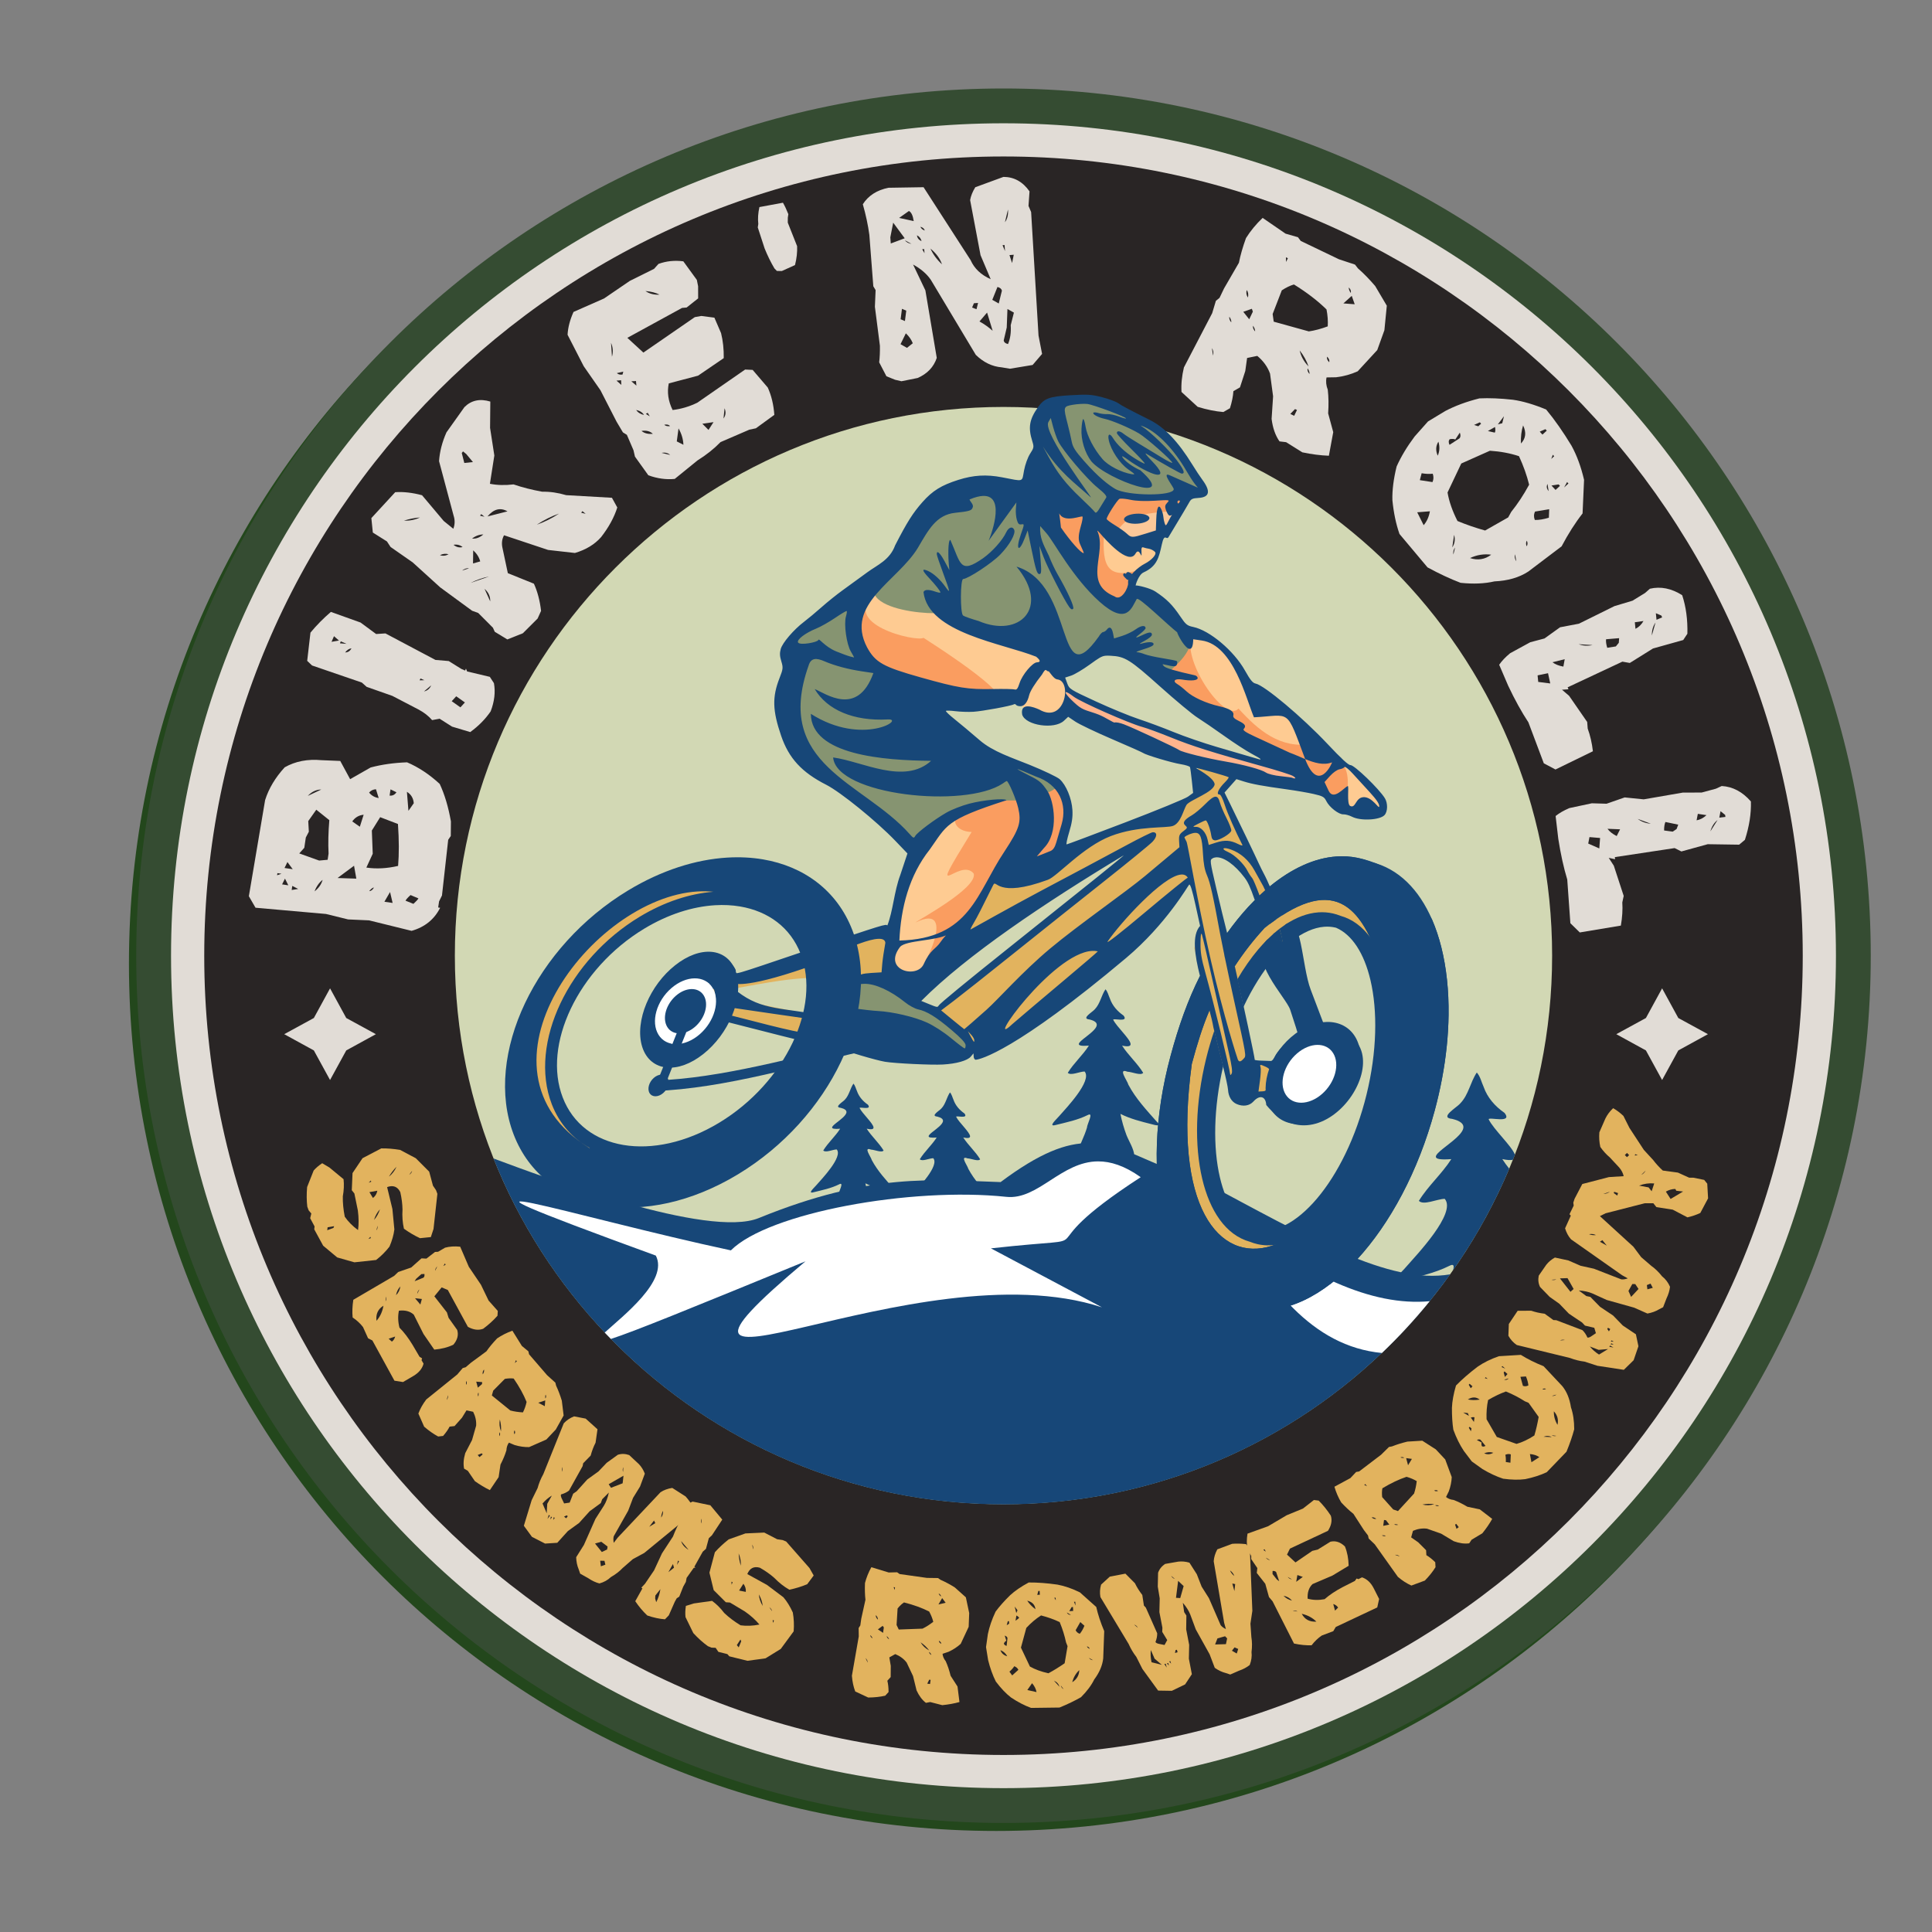 <svg xmlns:dc="http://purl.org/dc/elements/1.1/" xmlns:cc="http://creativecommons.org/ns#" xmlns:rdf="http://www.w3.org/1999/02/22-rdf-syntax-ns#" xmlns:svg="http://www.w3.org/2000/svg" xmlns="http://www.w3.org/2000/svg" width="1000" height="1000" viewBox="0 0 264.583 264.583" id="svg8"><rect x="0" y="0" width="264.583" height="264.583" fill="#808080" stroke="none"/><defs id="defs2"><clipPath clipPathUnits="userSpaceOnUse" id="clipPath6998"><path d="m 912.602,8735.2 c -3.422,2.4 -2.704,3.3 -6.122,5.7 -3.421,2.5 -3.152,2.8 -6.57,5.3 -3.332,2.4 -3.781,1.8 -7.199,4.2 -3.332,2.4 -3.152,2.7 -6.57,5.1 l -6.75,4.9 c -3.332,2.5 -3.153,2.8 -6.571,5.2 -3.332,2.4 -4.23,1.2 -7.648,3.6 -3.332,2.4 -2.703,3.4 -6.031,5.9 -3.422,2.4 -3.871,1.7 -7.289,4.2 l -6.75,4.8 c -3.332,2.5 -2.973,3.1 -6.301,5.5 -3.422,2.5 -3.871,1.8 -6.93,4.1 -3.332,2.4 -3.152,2.7 -6.57,5.1 -3.332,2.4 -3.602,2.2 -6.93,4.6 -3.422,2.4 -3.152,2.7 -6.57,5.1 -3.422,2.5 -3.153,2.8 -6.571,5.3 -3.332,2.4 -3.601,2 -6.929,4.5 l -6.84,4.8 c -3.332,2.4 -3.332,2.4 -6.75,4.9 -3.332,2.4 -3.602,2.1 -6.93,4.6 -3.422,2.4 -3.242,2.7 -6.57,5.2 -3.063,2.1 -3.332,1.9 -6.66,4.3 -3.422,2.4 -2.973,3.1 -6.391,5.5 -3.332,2.4 -3.601,2.1 -6.93,4.5 l -6.839,4.9 c -3.332,2.4 -3.602,2.1 -6.93,4.5 -2.52,1.8 -3.063,5.5 -1.352,8 2.43,3.4 2.789,3.1 5.219,6.5 l 4.594,6.5 c 2.43,3.3 2.789,3.2 5.219,6.5 2.429,3.4 1.8,3.9 4.05,6.9 2.43,3.4 2.969,3 5.489,6.3 2.429,3.4 2.07,3.6 4.32,6.8 1.711,2.4 3.871,4.1 5.762,6 2.16,1.7 4.226,4 6.75,5.5 2.25,1.2 5.129,1.3 8.008,2.2 2.699,0.3 5.218,1.3 8.191,1.5 2.699,-0.1 5.488,-0.2 8.277,-0.8 2.793,-0.7 5.403,-1.6 7.742,-2.8 2.61,-0.9 4.77,-2.4 7.2,-4.2 3.422,-2.5 4.05,-1.6 7.468,-4 3.422,-2.4 3.153,-2.7 6.571,-5.1 3.691,-2.7 3.422,-3 6.84,-5.4 3.332,-2.5 3.781,-1.8 7.203,-4.3 3.418,-2.4 3.597,-2.1 7.019,-4.6 3.328,-2.4 3.149,-2.7 6.84,-5.4 l 6.75,-4.8 c 3.418,-2.5 3.598,-2.2 7.02,-4.6 3.328,-2.4 3.148,-2.7 6.839,-5.4 3.418,-2.4 3.149,-2.7 6.571,-5.1 3.328,-2.5 3.148,-2.7 6.48,-5.2 3.418,-2.5 3.867,-1.9 7.289,-4.3 l 7.02,-5 c 3.422,-2.5 2.969,-3.1 6.301,-5.5 3.418,-2.5 3.871,-1.8 7.289,-4.2 3.332,-2.5 3.148,-2.8 6.84,-5.5 3.332,-2.4 3.152,-2.7 6.57,-5.2 3.332,-2.4 3.781,-1.8 7.199,-4.2 2.43,-1.8 4.141,-4 5.852,-6.1 1.711,-2.2 2.699,-4.7 3.597,-7.3 1.532,-2.4 3.782,-4.5 4.5,-7.4 0.453,-2.6 0.09,-5.7 0,-8.4 -0.09,-2.8 -0.179,-5.5 -0.808,-8.2 -0.36,-2.6 -1.801,-5.3 -3.059,-7.7 -0.992,-2.5 -2.25,-4.9 -3.961,-7.4 -2.25,-3 -1.621,-3.5 -3.781,-6.5 -2.52,-3.5 -2.16,-3.6 -4.41,-6.8 -2.43,-3.3 -2.699,-3.1 -4.949,-6.2 -2.43,-3.4 -1.801,-3.8 -3.961,-6.9 -2.52,-3.4 -2.789,-3.2 -4.95,-6.2 -2.429,-3.5 -2.789,-3.2 -4.949,-6.2 -1.262,-1.8 -3.148,-2.9 -5.039,-2.9 -0.902,0 -1.711,0.2 -2.519,0.8 m -20.43,28.7 0.09,-0.5 c 1.168,-0.9 0.718,-1 2.16,-1.6 l 1.348,-0.1 c -0.27,1.7 -0.899,2.1 -2.61,2.9 l -0.988,-0.7 m -101.07,126.3 c -2.793,-1.3 -4.59,-3.3 -6.122,-5.4 -3.152,-4.4 -4.05,-3.6 -7.109,-8 -1.351,-1.8 -0.449,-4.4 1.438,-5.7 3.421,-2.4 3.152,-2.7 6.57,-5.1 3.062,-2.3 2.883,-2.6 6.211,-5 3.422,-2.4 3.601,-2.2 7.019,-4.6 3.332,-2.4 3.153,-2.7 6.571,-5.1 3.332,-2.4 2.879,-3.1 6.3,-5.5 3.329,-2.4 4.5,-0.9 7.829,-3.3 3.421,-2.5 2.703,-3.5 6.121,-5.9 3.058,-2.1 3.332,-1.9 6.66,-4.3 3.422,-2.4 2.969,-3.1 6.39,-5.5 l 6.75,-4.9 c 3.329,-2.4 3.782,-1.8 7.2,-4.2 3.332,-2.4 3.601,-2.2 7.019,-4.6 3.063,-2.1 2.789,-2.5 6.211,-4.9 3.418,-2.5 3.871,-1.8 7.199,-4.3 3.422,-2.4 3.153,-2.7 6.571,-5.1 3.332,-2.4 3.148,-2.8 6.57,-5.2 3.328,-2.4 3.602,-2.1 6.93,-4.5 3.058,-2.3 2.609,-2.9 6.031,-5.3 3.418,-2.4 3.148,-2.7 6.57,-5.1 2.43,-1.9 6.028,-0.7 7.828,1.7 2.61,3.7 2.969,3.6 5.852,7.5 1.527,2.2 2.43,4.8 2.519,7.5 0.719,2.8 0.45,5.8 -0.539,8.4 -0.902,2.5 -3.511,3.4 -5.941,5.2 -3.422,2.4 -2.52,3.7 -5.941,6.1 -3.329,2.4 -4.047,1.5 -7.379,4 l -7.11,5 c -3.422,2.4 -2.968,3.1 -6.3,5.5 -3.418,2.4 -3.872,1.8 -7.2,4.2 -3.422,2.5 -3.242,2.8 -6.57,5.2 -3.422,2.5 -3.602,2.1 -7.289,4.8 -3.422,2.4 -3.152,2.7 -6.57,5.1 -3.422,2.5 -3.153,2.8 -6.571,5.3 -3.332,2.4 -3.601,2 -7.019,4.5 l -6.75,4.8 c -3.692,2.7 -3.692,2.7 -7.02,5.2 l -6.84,4.8 c -3.332,2.4 -3.152,2.7 -6.48,5.2 -3.422,2.5 -3.871,1.8 -7.199,4.3 -3.422,2.4 -2.793,3.3 -6.121,5.7 -2.43,1.8 -5.493,2.1 -8.282,2.2 -0.898,0.2 -1.8,0.3 -2.609,0.3 -1.891,0 -3.602,-0.4 -5.398,-1 m 141.476,-94.7 0.723,0.3 0.719,0.9 h -1.891 l 0.449,-1.2 m -1.887,11.6 0.36,-0.7 0.179,0.8 -0.992,1.2 0.453,-1.3 m 9,1.4 0.27,-0.1 -0.18,1 -0.09,-0.9 m -11.429,15.2 0.269,-0.1 0.449,0.6 -0.718,-0.5 m -130.141,7.3 0.809,-0.1 0.629,-0.5 -0.719,1 -0.719,-0.4 m 110.699,2.1 -0.718,-0.9 1.168,-0.4 0.539,0.1 -0.899,0.7 0.18,0.3 -0.09,0.5 -0.18,-0.3 m -110.07,0.2 0.09,-0.6 h 0.898 l -0.539,1.2 -0.449,-0.6 m -21.238,17.2 4.59,-3.4 h 2.789 l 1.437,-0.7 0.184,0.4 0.359,1.1 -1.082,0.4 c -1.168,0.3 -1.801,0.7 -2.609,0.9 -0.899,0.6 -2.34,0.7 -2.969,1.7 l -1.082,1.2 -1.617,-1.6 m -7.922,0.5 0.18,0.4 c 0.718,0.3 1.082,1.5 2.429,2 l -0.719,0.9 -1.261,0.9 c -0.629,-0.9 -0.449,-1.9 -1.258,-2.4 l -0.633,-0.9 0.543,0.1 0.719,-1 m 110.34,5.6 -0.27,0.3 0.27,-0.3 m -119.52,3.8 0.36,-0.2 1.351,-2 c 1.168,-0.4 1.527,-1.1 2.43,-1.2 l 0.539,-0.4 0.719,0.9 c 0.089,0.8 0.453,2 -0.27,3 l -0.719,-0.5 -1.172,0.4 -2.699,0.1 -0.539,-0.1 m 14.852,-2.7 -0.453,-0.7 0.722,0.5 -0.09,0.4 -0.179,-0.2 m -20.25,4.3 c 1.258,-0.9 0.988,-1.3 2.429,-1.8 l 0.36,1.2 -1.801,1.3 -0.988,-0.7 m 3.597,1.1 1.711,-0.3 -0.539,1.3 -2.07,1 0.898,-2 m -8.187,5.5 c 0.988,-1.2 2.519,-2.4 3.508,-3.5 0.992,-0.7 1.082,-1.2 2.34,-0.8 -0.989,1.2 -0.629,2.4 -1.891,3.3 l -2.07,1 c -0.36,0.2 -0.719,0.5 -1.079,0.5 -0.269,0 -0.539,-0.2 -0.808,-0.5 m 18.629,1.9 c -0.36,0.8 -1.082,1.8 -0.992,3.1 l -1.079,-0.2 c -0.718,-0.3 -0.628,-0.9 -1.621,-1.6 0.993,-1.2 1.532,-1.1 2.61,-0.9 l 1.082,-0.4 m -1.801,7.9 0.359,-0.3 0.993,-1.2 0.179,2.3 -0.359,0.2 -1.172,-1 m 69.211,3.4 0.359,-0.7 0.36,1.1 v 0.5 l -0.719,-0.9 m -66.691,19.5 2.16,-1.5 -0.27,-0.4 c -0.449,-1.9 2.16,-2.9 3.238,-4.6 l 1.262,-1.4 1.262,1 1.617,-0.3 0.902,1.3 -0.632,0.4 c -1.438,0.6 -2.969,1.7 -4.5,2.8 l -0.09,2.5 c -0.18,0.9 -1.528,1 -2.25,2 l 0.453,0.7 c -0.902,-1.3 -2.07,-1 -3.152,-2.5 m -3.782,-7.1 -0.179,-0.3 0.722,0.4 -0.09,0.5 -0.453,-0.6 m 34.114,7.2 -0.09,-0.9 1.258,0.6 -0.09,0.5 -1.078,-0.2 m 7.109,6.6 c 0.18,-1.1 0.898,-2.1 1.078,-3.1 l 0.992,-1.2 c 0.899,-0.7 1.528,-1.1 2.25,-0.8 l 0.989,2.6 c 0.628,1 0.089,2.8 -1.348,2.8 -0.363,0.1 -0.633,0.1 -0.902,0.1 -0.45,0 -0.989,-0.1 -1.532,0.4 -0.269,0.1 -0.539,0.2 -0.718,0.2 -0.54,0 -0.719,-0.4 -0.809,-1" clip-rule="evenodd" id="path6996"></path></clipPath></defs><g id="layer1" style="display:inline;opacity:1"><path d="m 17.658,131.984 c 0,-65.595 53.174,-118.771 118.77,-118.771 65.593,0 118.769,53.175 118.769,118.771 0,65.595 -53.175,118.761 -118.769,118.761 -65.596,0 -118.77,-53.166 -118.77,-118.761" style="fill:#23471c;fill-opacity:1;fill-rule:nonzero;stroke:none;stroke-width:0.096" id="path1862"></path><path d="m 18.657,130.889 c 0,-65.595 53.174,-118.771 118.77,-118.771 65.593,0 118.769,53.175 118.769,118.771 0,65.595 -53.175,118.761 -118.769,118.761 -65.596,0 -118.77,-53.166 -118.77,-118.761" style="fill:#354c32;fill-opacity:1;fill-rule:nonzero;stroke:none;stroke-width:0.096" id="path2502"></path><path d="m 23.423,130.889 c 0,-62.967 51.04,-114.005 114.003,-114.005 62.961,0 114.002,51.038 114.002,114.005 0,62.957 -51.041,113.995 -114.002,113.995 -62.963,0 -114.003,-51.038 -114.003,-113.995" style="fill:#e1dcd6;fill-opacity:1;fill-rule:nonzero;stroke:none;stroke-width:0.096" id="path2504"></path><path d="m 27.97,130.889 c 0,-60.454 49.005,-109.46 109.456,-109.46 60.45,0 109.456,49.006 109.456,109.46 0,60.444 -49.005,109.451 -109.456,109.451 -60.451,0 -109.456,-49.006 -109.456,-109.451" style="fill:#292525;fill-opacity:1;fill-rule:nonzero;stroke:none;stroke-width:0.096" id="path2506"></path><path d="m 62.291,130.871 c 0,-41.501 33.639,-75.141 75.135,-75.141 41.496,0 75.134,33.64 75.134,75.141 0,41.491 -33.638,75.131 -75.134,75.131 -41.496,0 -75.135,-33.64 -75.135,-75.131" style="fill:#d2d8b4;fill-opacity:1;fill-rule:nonzero;stroke:none;stroke-width:0.099" id="path2568"></path><path d="m 45.2,135.352 2.219,4.063 4.057,2.214 -4.057,2.224 -2.219,4.053 -2.219,-4.053 -4.057,-2.224 4.057,-2.214 2.219,-4.063" style="fill:#e1dcd6;fill-opacity:1;fill-rule:nonzero;stroke:none;stroke-width:0.096" id="path3062"></path><path d="m 227.622,135.352 2.219,4.063 4.056,2.214 -4.056,2.224 -2.219,4.053 -2.218,-4.053 -4.057,-2.224 4.057,-2.214 2.218,-4.063" style="fill:#e1dcd6;fill-opacity:1;fill-rule:nonzero;stroke:none;stroke-width:0.096" id="path3064"></path><path id="path1789" style="display:inline;fill:#174778;fill-opacity:1;stroke:none;stroke-width:0.143" d="m 151.393,135.48 c -0.575,0.852 -0.724,1.969 -1.461,2.737 -0.305,0.378 -1.933,1.284 -0.728,1.397 2.9,0.708 -1.452,2.676 -1.461,3.366 -0.005,0.201 0.362,0.294 1.377,0.217 -0.85,1.328 -2.067,2.379 -2.89,3.722 0.412,0.43 1.598,-0.165 2.302,-0.182 1.097,1.261 -2.571,5.064 -3.452,6.079 -0.284,0.363 -1.689,1.582 -0.49,1.245 1.48,-0.366 3.009,-0.676 4.379,-1.363 0.882,-0.451 -0.112,1.254 -0.112,1.734 -0.381,1.276 -1.038,2.446 -1.457,3.706 0.586,0.155 1.211,0.025 1.917,0.395 0.941,-0.159 2.18,-0.52 3.13,-0.238 0.873,0.056 2.004,-0.388 2.893,-0.044 -0.066,-0.944 -0.704,-1.889 -1.069,-2.794 -0.351,-0.943 -0.646,-1.946 -0.83,-2.915 1.337,0.68 2.828,1.048 4.284,1.416 0.435,0.131 1.49,0.376 0.727,-0.307 -1.419,-1.6 -2.909,-3.191 -3.918,-5.092 -0.152,-0.584 -1.504,-2.33 -0.135,-1.79 0.598,0.011 1.855,0.587 2.158,0.15 -0.823,-1.343 -2.042,-2.394 -2.891,-3.722 0.868,0.183 1.177,0.071 1.166,-0.215 -0.027,-0.681 -1.898,-2.348 -2.38,-3.327 -0.05,-0.26 2.188,0.419 1.416,-0.574 -0.837,-0.578 -1.532,-1.355 -1.87,-2.332 -0.195,-0.422 -0.289,-0.917 -0.604,-1.268 z"></path><path id="path1197" style="display:inline;fill:#174778;fill-opacity:1;stroke:none;stroke-width:0.219" d="m 202.244,146.878 c -0.883,1.31 -1.112,3.026 -2.245,4.207 -0.469,0.581 -2.97,1.974 -1.118,2.147 4.456,1.088 -2.23,4.111 -2.244,5.173 -0.008,0.309 0.556,0.452 2.117,0.333 -1.305,2.04 -3.178,3.654 -4.443,5.718 0.632,0.661 2.456,-0.252 3.539,-0.279 1.685,1.938 -3.951,7.782 -5.304,9.341 -0.436,0.557 -2.595,2.432 -0.753,1.914 2.274,-0.562 4.625,-1.039 6.729,-2.094 0.615,-0.314 0.627,0.064 0.467,0.628 3.033,-4.326 5.623,-8.984 7.7,-13.912 -0.336,-0.425 -0.661,-0.86 -0.953,-1.317 0.716,0.15 1.179,0.169 1.457,0.087 0.091,-0.228 0.183,-0.456 0.272,-0.685 -0.414,-1.167 -2.91,-3.454 -3.594,-4.843 -0.077,-0.4 3.36,0.644 2.175,-0.883 -1.287,-0.888 -2.353,-2.082 -2.873,-3.584 -0.3,-0.648 -0.444,-1.41 -0.928,-1.949 z"></path><path id="path1157" style="fill:#174778;fill-opacity:1;fill-rule:evenodd;stroke:none;stroke-width:0.13px;stroke-linecap:butt;stroke-linejoin:miter;stroke-opacity:1" d="m 149.184,156.544 c -3.174,-0.029 -6.789,1.326 -12.152,5.34 -9.214,-0.288 -17.684,-1.364 -33.114,4.925 -6.94,2.828 -29.272,-5.526 -36.329,-8.157 11.043,27.751 38.148,47.369 69.836,47.369 25.225,0 47.546,-12.432 61.172,-31.501 -8.418,1.417 -19.195,-4.905 -34.257,-12.944 -6.823,-1.986 -10.518,-4.988 -15.157,-5.031 z"></path><path id="path1791" style="display:inline;fill:#174778;fill-opacity:1;stroke:none;stroke-width:0.114" d="m 116.875,148.403 c -0.46,0.682 -0.579,1.575 -1.169,2.191 -0.244,0.302 -1.547,1.028 -0.582,1.118 2.321,0.567 -1.162,2.141 -1.169,2.694 -0.002,0.161 0.289,0.235 1.102,0.174 -0.68,1.063 -1.655,1.904 -2.313,2.978 0.329,0.344 1.279,-0.132 1.842,-0.146 0.878,1.009 -2.057,4.053 -2.762,4.865 -0.227,0.29 -1.351,1.266 -0.392,0.996 1.184,-0.293 2.408,-0.541 3.504,-1.091 0.706,-0.361 -0.09,1.004 -0.09,1.388 -0.305,1.021 -0.831,1.958 -1.166,2.966 0.469,0.124 0.969,0.019 1.534,0.316 0.753,-0.127 1.745,-0.416 2.505,-0.191 0.699,0.045 1.604,-0.31 2.316,-0.035 -0.052,-0.755 -0.564,-1.512 -0.856,-2.236 -0.281,-0.755 -0.517,-1.557 -0.665,-2.333 1.07,0.544 2.263,0.839 3.429,1.133 0.348,0.105 1.192,0.301 0.582,-0.245 -1.135,-1.281 -2.328,-2.554 -3.136,-4.075 -0.122,-0.468 -1.204,-1.864 -0.108,-1.432 0.478,0.011 1.484,0.47 1.727,0.12 -0.659,-1.075 -1.634,-1.916 -2.314,-2.979 0.694,0.146 0.942,0.057 0.933,-0.172 -0.022,-0.545 -1.519,-1.879 -1.904,-2.663 -0.04,-0.208 1.751,0.336 1.133,-0.46 -0.67,-0.463 -1.226,-1.084 -1.496,-1.866 -0.156,-0.338 -0.231,-0.734 -0.483,-1.015 z"></path><path id="path1793" style="display:inline;fill:#174778;fill-opacity:1;stroke:none;stroke-width:0.114" d="m 130.096,149.603 c -0.46,0.682 -0.579,1.575 -1.169,2.191 -0.244,0.302 -1.547,1.028 -0.582,1.118 2.321,0.567 -1.162,2.141 -1.169,2.694 -0.002,0.161 0.289,0.235 1.102,0.174 -0.68,1.063 -1.655,1.904 -2.313,2.978 0.329,0.344 1.279,-0.132 1.842,-0.146 0.878,1.009 -2.057,4.053 -2.762,4.865 -0.227,0.29 -1.351,1.266 -0.392,0.996 1.184,-0.293 2.408,-0.541 3.504,-1.091 0.706,-0.361 -0.09,1.004 -0.09,1.388 -0.305,1.021 -0.831,1.958 -1.166,2.966 0.469,0.124 0.969,0.019 1.534,0.316 0.753,-0.127 1.745,-0.416 2.505,-0.191 0.699,0.045 1.604,-0.31 2.316,-0.035 -0.052,-0.755 -0.564,-1.512 -0.856,-2.236 -0.281,-0.755 -0.517,-1.557 -0.665,-2.333 1.07,0.544 2.263,0.839 3.429,1.133 0.348,0.105 1.192,0.301 0.582,-0.245 -1.135,-1.281 -2.328,-2.554 -3.136,-4.075 -0.122,-0.468 -1.204,-1.864 -0.108,-1.432 0.478,0.011 1.484,0.47 1.727,0.12 -0.659,-1.075 -1.634,-1.916 -2.314,-2.979 0.694,0.146 0.942,0.057 0.933,-0.172 -0.022,-0.545 -1.519,-1.879 -1.904,-2.663 -0.04,-0.208 1.751,0.336 1.133,-0.46 -0.67,-0.463 -1.226,-1.084 -1.496,-1.866 -0.156,-0.338 -0.231,-0.734 -0.483,-1.015 z"></path><path id="path1162" style="fill:#ffffff;fill-opacity:1;fill-rule:evenodd;stroke:none;stroke-width:0.13px;stroke-linecap:butt;stroke-linejoin:miter;stroke-opacity:1" d="m 150.393,159.048 c -5.072,0.011 -8.231,5.316 -12.573,4.857 -13.071,-1.38 -32.561,2.163 -37.728,7.331 -21.332,-4.567 -47.4,-12.822 -10.279,0.714 1.783,3.428 -4.533,8.282 -6.995,10.537 0.279,0.295 0.562,0.586 0.846,0.877 3.118,-0.997 10.75,-4.113 26.643,-10.628 -28.302,23.8 15.173,-2.076 40.608,6.3 l -15.209,-8.076 c 17.773,-1.975 3.204,1.484 20.512,-9.748 -2.231,-1.583 -4.134,-2.167 -5.825,-2.163 z"></path><path id="path1166" style="fill:#ffffff;fill-opacity:1;fill-rule:evenodd;stroke:none;stroke-width:0.13px;stroke-linecap:butt;stroke-linejoin:miter;stroke-opacity:1" d="m 168.162,166.379 c 5.369,9.828 11.499,17.993 21.085,18.91 2.329,-2.219 4.513,-4.589 6.543,-7.09 -7.972,0.723 -17.006,-3.529 -27.627,-11.82 z"></path><g id="g1218" transform="matrix(0.581,-0.032,0.032,0.576,523.636,-43.196)" style="stroke:none"><path style="fill:#ffb48d;fill-opacity:1;fill-rule:evenodd;stroke:none;stroke-width:0.265px;stroke-linecap:butt;stroke-linejoin:miter;stroke-opacity:1" d="m -661.729,201.493 c -0.171,0.751 0.966,5.976 0.966,5.976 18.392,10.297 37.31,17.025 56.554,21.555 l -4.104,-6.091 c -20.854,-3.378 -37.898,-10.911 -53.416,-21.439 z" id="path1095"></path><path style="fill:#e2b35e;fill-opacity:1;fill-rule:evenodd;stroke:none;stroke-width:0.265px;stroke-linecap:butt;stroke-linejoin:miter;stroke-opacity:1" d="m -621.876,293.187 c 0.486,0.01 5.242,0.314 5.076,0.633 -0.166,0.319 -0.469,7.572 -1.086,7.526 -0.617,-0.046 -5.236,-0.232 -5.236,-0.232 z" id="path1093"></path><path style="fill:#e2b35e;fill-opacity:1;fill-rule:evenodd;stroke:none;stroke-width:0.265px;stroke-linecap:butt;stroke-linejoin:miter;stroke-opacity:1" d="m -624.39,343.91 c 0,0 -17.963,-21.552 -18.657,-22.218 -0.924,-0.887 9.004,-43.501 11.344,-43.476 l 2.447,14.136 c -7.178,11.614 -2.956,22.229 -2.425,33.167 0,0 7.76,8.556 8.52,8.774 0.76,0.218 16.07,3.972 16.07,3.972 z" id="path1064"></path><path style="fill:#e4b25d;fill-opacity:1;fill-rule:evenodd;stroke:none;stroke-width:0.265px;stroke-linecap:butt;stroke-linejoin:miter;stroke-opacity:1" d="m -782.83,307.401 -12.708,-20.778 10.218,-23.28 20.791,-17.984 32.108,-4.365 -7.76,5.704 -16.167,1.921 -19.336,11.058 -10.024,16.558 -1.229,15.249 10.218,14.405 z" id="path1066"></path><path style="fill:#e2b35e;fill-opacity:1;fill-rule:evenodd;stroke:none;stroke-width:0.265px;stroke-linecap:butt;stroke-linejoin:miter;stroke-opacity:1" d="m -743.239,271.191 c -0.154,0.786 -1.487,4.598 -1.487,4.598 l 19.013,6.729 c 0,0 3.056,-6.111 2.627,-6.067 -0.428,0.044 -20.153,-5.26 -20.153,-5.26 z" id="path1005"></path><path style="fill:#e2b35e;fill-opacity:1;fill-rule:evenodd;stroke:none;stroke-width:0.265px;stroke-linecap:butt;stroke-linejoin:miter;stroke-opacity:1" d="m -695.001,276.387 c 2.441,-1.993 51.622,-37.612 51.622,-37.612 -1.041,-1.562 -53.232,29.456 -51.542,28.358 1.704,-1.107 -22.715,1.062 -22.715,1.062 -9.597,-2.715 -23.583,0.917 -35.52,1.586 40.266,-9.635 77.457,-26.05 116.405,-37.903 l 6.321,-4.802 -0.97,-5.907 c 0,0 11.867,2.124 10.46,3.157 -1.407,1.033 -5.335,3.812 -5.335,3.812 l 14.955,37.787 -2.732,5.253 -7.227,-23.979 -7.243,-4.452 -1.52,0.873 7.89,49.398 -4.705,6.764 -7.485,-34.628 2.213,-4.704 -1.599,-12.844 -18.754,17.97 -32.399,20.312 c -0.979,0.934 -3.171,-1.305 -5.772,-4.612 z" id="path997"></path><path style="fill:#e2b35e;fill-opacity:1;fill-rule:evenodd;stroke:none;stroke-width:0.265px;stroke-linecap:butt;stroke-linejoin:miter;stroke-opacity:1" d="m -626.099,269.723 c 0.493,-0.946 6.588,-10.905 6.588,-10.905 l 22.675,-9.821 9.353,23.39 -11.552,-11.204 -10.913,-0.029 -15.61,16.653 z" id="path1080"></path><path style="fill:#869471;fill-opacity:1;fill-rule:evenodd;stroke:none;stroke-width:0.265px;stroke-linecap:butt;stroke-linejoin:miter;stroke-opacity:1" d="m -722.305,191.29 c -0.892,1.296 -3.475,19.054 -3.475,19.054 l 26.134,26.627 c 0,0 -2.941,15.437 -3.498,16.503 -2,3.827 -2.986,20.276 2.767,14.404 1.278,-1.305 22.007,-23.674 22.007,-23.674 l 13.067,-1.574 3.75,-11.4 -1.852,-5.803 c -7.992,-6.337 -12.146,-5 -18.131,-7.325 l -17.285,-19.425 -20.098,-8.951 z" id="path995"></path><path style="fill:#869471;fill-opacity:1;fill-rule:evenodd;stroke:none;stroke-width:0.265px;stroke-linecap:butt;stroke-linejoin:miter;stroke-opacity:1" d="m -725.116,189.462 c 1.905,-6.611 16.397,-11.565 24.602,-17.347 l 13.879,-18.211 18.566,-0.268 16.576,26.38 10.312,0.412 c 0,0 9.211,10.264 10.266,9.548 2.197,-1.491 16.757,16.025 15.868,16.956 l 17.72,15.124 -7.134,6.976 -41.544,-36.422 c -7.156,2.375 -12.804,5.258 -19.869,2.84 l -5.579,8.848 -24.853,-3.91 -22.43,-10.906 z" id="path993"></path><path style="fill:#869471;fill-opacity:1;fill-rule:evenodd;stroke:none;stroke-width:0.265px;stroke-linecap:butt;stroke-linejoin:miter;stroke-opacity:1" d="m -715.281,279.351 c -0.766,-2.737 -0.297,-11.091 -0.297,-11.091 0,0 9.969,0.689 10.426,1.224 0.457,0.535 17.068,15.032 17.068,15.032 0,0 -0.857,4.095 -1.772,3.951 -0.915,-0.144 -25.951,-9.332 -25.425,-9.116 z" id="path999"></path><path style="fill:#fcc899;fill-opacity:1;fill-rule:evenodd;stroke:none;stroke-width:0.265px;stroke-linecap:butt;stroke-linejoin:miter;stroke-opacity:1" d="m -650.401,162.689 c 0.655,-0.888 3.371,-6.133 3.371,-6.133 l 16.555,0.8 -5.279,9.421 c 0,0 -5.747,2.517 -6.208,2.517 -0.461,0 -7.057,-4.489 -7.057,-4.489 z" id="path1009"></path><path style="fill:#fa9d60;fill-opacity:1;fill-rule:evenodd;stroke:none;stroke-width:0.265px;stroke-linecap:butt;stroke-linejoin:miter;stroke-opacity:1" d="m -650.926,161.955 4.012,-5.88 14.776,1.076 2,1.531 -3.273,2.662 c -13.376,-0.091 -11.421,2.857 -14.94,4.72 z" id="path1155"></path><path style="fill:#fecb92;fill-opacity:1;fill-rule:evenodd;stroke:none;stroke-width:0.265px;stroke-linecap:butt;stroke-linejoin:miter;stroke-opacity:1" d="m -638.386,200.302 c 4.424,-1.32 7.301,-2.893 7.202,-9.712 4.968,0.939 8.224,4.592 11.432,8.323 0,0 3.443,8.872 3.898,8.344 1.865,-2.164 18.553,15.09 18.211,15.659 l 9.98,10.587 c 0,0 -3.258,1.852 -4.001,1.687 -0.743,-0.165 -8.208,-3.21 -8.208,-3.21 l -3.841,-5.288 -20.726,-14.826 z" id="path1118"></path><path style="fill:#fecb92;fill-opacity:1;fill-rule:evenodd;stroke:none;stroke-width:0.265px;stroke-linecap:butt;stroke-linejoin:miter;stroke-opacity:1" d="m -700.436,170.771 c -14.816,9.348 10.389,12.737 12.808,11.371 4.52,8.075 15.436,7.818 23.26,12.344 l 2.904,5.7 0.766,6.41 -4.63,2.737 -5.602,-2.006 -1.852,-4.609 c -10.662,-0.354 -22.427,-4.807 -33.988,-8.498 l -3.555,-12.778 z" id="path1127"></path><path style="fill:#fecb92;fill-opacity:1;fill-rule:evenodd;stroke:none;stroke-width:0.265px;stroke-linecap:butt;stroke-linejoin:miter;stroke-opacity:1" d="m -664.777,142.147 c 0.103,0.833 8.345,15.988 8.437,16.554 0.091,0.566 12.141,9.321 12.427,9.723 0.286,0.401 6.802,2.346 6.802,2.346 -0.701,-0.275 -8.831,7.716 -6.916,9.507 0.76,0.711 -4.144,2.801 -5.53,1.096 -2.061,-2.535 -11.219,-16.528 -11.172,-16.59 l -5.75,-11.04 z" id="path1129"></path><path style="fill:#fa9d60;fill-opacity:1;fill-rule:evenodd;stroke:none;stroke-width:0.184px;stroke-linecap:butt;stroke-linejoin:miter;stroke-opacity:1" d="m -704.368,176.78 c -9.796,6.839 8.819,12.302 10.419,11.302 33.24,24.256 12.97,18.279 -9.404,10.329 l -5.463,-9.938 c 1.755,-2.852 -5.492,-13.661 4.448,-11.694 z" id="path1131"></path><path style="fill:#fa9d60;fill-opacity:1;fill-rule:evenodd;stroke:none;stroke-width:0.265px;stroke-linecap:butt;stroke-linejoin:miter;stroke-opacity:1" d="m -630.603,190.75 c -3.52,5.004 6.234,21.722 9.755,18.222 4.415,5.462 9.244,10.099 16.766,9.356 2.747,3.543 9.181,2.293 7.777,11.233 l -0.889,4.205 -15.391,-13.954 -26.065,-18.525 c 2.317,-2.933 7.038,-4.611 8.049,-10.537 z" id="path1133"></path><path style="fill:#fa9d60;fill-opacity:1;fill-rule:evenodd;stroke:none;stroke-width:0.265px;stroke-linecap:butt;stroke-linejoin:miter;stroke-opacity:1" d="m -664.494,144.397 c -2.368,3.279 13.086,21.401 14.502,19.803 -1.005,8.056 -1.055,13.047 8.221,10.433 0,0 -5.424,8.054 -5.95,7.85 -0.525,-0.204 -7.623,-6.686 -7.623,-6.686 l -10.784,-18.202 z" id="path1135"></path><path style="fill:#fecb92;fill-opacity:1;fill-rule:evenodd;stroke:none;stroke-width:0.265px;stroke-linecap:butt;stroke-linejoin:miter;stroke-opacity:1" d="m -701.155,246.442 c -0.691,-12.039 28.31,-25.469 28.738,-14.485 l 7.715,-6.122 0.732,-1.765 2.36,7.821 -3.678,10.869 -14.211,2.437 -20.589,26.474 -6.309,-3.771 z" id="path1137"></path><path style="fill:#fa9d60;fill-opacity:1;fill-rule:evenodd;stroke:none;stroke-width:0.265px;stroke-linecap:butt;stroke-linejoin:miter;stroke-opacity:1" d="m -672.526,227.976 c -19.134,-1.724 -18.789,6.273 -12.644,6.76 -12.31,17.876 -3.195,5.506 -0.054,9.884 0.76,3.482 -13.606,10.24 -14.328,10.847 10.667,-4.596 0.946,12.557 -2.332,14.507 -0.461,0.275 11.592,-7.377 11.729,-8.149 0.137,-0.772 13.078,-20.351 13.078,-20.351 l 6.379,-8.54 z" id="path1139"></path><path style="fill:#fa9d60;fill-opacity:1;fill-rule:evenodd;stroke:none;stroke-width:0.265px;stroke-linecap:butt;stroke-linejoin:miter;stroke-opacity:1" d="m -666.609,226.27 c 0.744,0.051 3.006,-1.745 3.006,-1.745 l 1.916,7.042 -3.597,10.396 -7.995,1.717 3.638,-15.474 z" id="path1141"></path><path style="fill:#869471;fill-opacity:1;fill-rule:evenodd;stroke:none;stroke-width:0.265px;stroke-linecap:butt;stroke-linejoin:miter;stroke-opacity:1" d="m -661.575,134.257 c -0.744,0.771 -3.064,8.112 -3.064,8.112 0,0 5.141,12.39 5.465,12.979 0.323,0.589 6.766,7.486 6.766,7.486 l 5.101,-6.191 13.298,0.946 7.372,-0.597 c 0,0 -5.408,-12.222 -5.586,-11.851 -0.178,0.371 -11.859,-8.57 -11.859,-8.57 l -10.105,-3.63 z" id="path1143"></path><path id="path847" style="fill:#174778;fill-opacity:1;stroke:none;stroke-width:0.351" d="m -656.134,132.501 c -5.136,0.022 -6.302,0.382 -7.921,2.444 -2.166,2.756 -2.591,4.661 -1.769,7.926 0.359,1.424 0.317,1.611 -0.665,2.965 -0.597,0.823 -1.306,2.502 -1.648,3.9 -0.685,2.796 -0.056,2.637 -5.267,1.328 -3.644,-0.916 -6.674,-0.903 -10.303,0.041 -4.059,1.056 -6.193,2.23 -8.708,4.793 -2.391,2.436 -3.885,4.551 -6.99,9.897 -1.45,3.415 -4.402,4.394 -6.865,6.01 -2.006,1.323 -4.754,3.115 -6.106,3.983 -1.352,0.868 -3.643,2.523 -5.091,3.679 -1.448,1.155 -3.397,2.619 -4.33,3.252 -2.52,1.709 -5.37,4.708 -5.847,6.152 -0.318,0.965 -0.323,1.672 -0.021,2.931 0.368,1.536 0.321,1.83 -0.638,3.945 -1.994,4.397 -2.083,7.575 -0.384,13.679 1.519,5.459 4.37,8.954 9.978,12.234 3.274,1.915 11.335,9.29 15.477,14.16 l 2.697,3.172 -1.97,5.025 c -1.662,3.807 -2.166,8.435 -3.7,11.797 -0.28,-0.453 -0.689,-0.35 -18.81,4.721 -19.384,5.424 -17.38,4.961 -17.38,4.018 0,-0.426 -0.558,-1.333 -1.24,-2.015 -1.223,-1.223 -1.272,-1.238 -3.599,-1.062 -4.464,0.337 -8.588,2.337 -12.775,6.197 -2.508,2.312 -3.41,3.702 -4.549,7.01 -1.886,5.482 0.413,8.871 5.661,8.344 2.287,-0.23 7.082,-1.39 8.924,-2.16 1.542,-0.644 4.418,-3.196 4.418,-3.92 0,-0.32 0.225,-0.435 0.614,-0.314 0.338,0.106 5.865,1.857 12.281,3.892 6.417,2.035 12.129,3.665 12.693,3.622 0.564,-0.043 1.258,0.114 1.541,0.349 0.621,0.515 7.784,3.102 9.908,3.578 2.325,0.521 10.844,1.406 13.538,1.406 3.182,0 5.826,-0.596 6.671,-1.503 l 0.685,-0.736 v 0.768 c 0,0.423 0.207,0.768 0.461,0.768 1.005,0 9.455,-1.567 36.617,-22.134 9.944,-7.53 15.59,-16.454 15.807,-16.586 0.272,-0.166 0.647,1.337 1.21,4.842 l 0.815,5.082 c -2.089,2.096 -1.655,6.829 -0.682,11.865 -3.167,5.55 -5.679,11.636 -7.94,18.531 -4.647,14.174 -5.749,27.84 -3.689,38.655 2.018,10.593 7.18,18.681 15.409,21.116 0.998,0.483 2.049,0.876 3.154,1.166 8.532,2.243 17.975,-2.076 26.236,-10.176 8.261,-8.1 15.585,-20.133 20.232,-34.307 0.821,-2.505 1.531,-4.993 2.133,-7.453 1.265,-5.17 2.051,-10.212 2.376,-15.007 0.396,-5.836 0.111,-11.307 -0.82,-16.194 -0.45,-2.361 -1.056,-4.597 -1.817,-6.675 -2.654,-7.242 -7.197,-12.547 -13.591,-14.44 -0.998,-0.484 -2.049,-0.877 -3.155,-1.167 -1.6,-0.421 -3.232,-0.611 -4.882,-0.588 -5.319,0.072 -10.827,2.353 -16.062,6.225 0.004,0.011 0.01,0.027 0.013,0.038 -0.411,-1.127 -0.755,-2.033 -0.958,-2.473 -0.488,-1.059 -1.095,-2.478 -1.35,-3.154 -0.528,-1.4 -4.404,-10.83 -6.035,-14.682 l -1.088,-2.568 1.484,-1.513 1.484,-1.512 1.707,0.649 c 1.937,0.736 4.435,1.344 9.996,2.43 2.124,0.415 4.941,1.067 6.26,1.45 2.106,0.611 2.456,0.836 2.88,1.85 0.624,1.494 2.76,3.364 3.843,3.364 0.465,0 1.372,0.31 2.015,0.69 1.943,1.146 6.507,1.153 7.648,0.012 0.794,-0.794 0.94,-2.76 0.294,-3.973 -1.227,-2.304 -6.769,-8.316 -7.665,-8.316 -0.472,0 -2.033,-1.621 -5.093,-5.288 -5.638,-6.757 -14.108,-14.77 -16.156,-15.284 -0.638,-0.16 -1.2,-0.943 -2.284,-3.182 -2.351,-4.857 -7.788,-10.019 -11.636,-11.048 -1.378,-0.369 -1.693,-0.66 -2.873,-2.655 -1.704,-2.881 -2.957,-4.291 -5.54,-6.233 -1.149,-0.864 -4.024,-1.72 -4.554,-1.688 -0.004,-0.133 0.831,-2.519 2.049,-2.998 3.246,-1.279 3.801,-3.335 4.649,-6.403 0.786,-2.843 1.118,-0.818 1.675,-1.645 3.67,-5.442 4.903,-7.291 5.352,-8.023 0.436,-0.711 0.806,-0.859 2.152,-0.859 2.681,-0.001 3.057,-1.397 1.159,-4.299 -0.473,-0.723 -1.433,-2.382 -2.133,-3.687 -3.026,-5.637 -6.052,-9.21 -9.45,-11.16 -4.562,-2.617 -6.368,-3.718 -7.175,-4.373 -0.483,-0.392 -2.142,-1.118 -3.687,-1.614 -2.434,-0.781 -3.409,-0.898 -7.307,-0.882 z m 2.109,2.195 c 0.62,-10e-4 1.208,0.031 1.614,0.096 1.387,0.222 9.177,3.676 8.905,3.949 -0.069,0.069 -0.821,-0.19 -1.67,-0.575 -0.849,-0.385 -2.048,-0.703 -2.663,-0.708 -0.615,-0.004 -1.545,-0.17 -2.068,-0.368 -0.522,-0.199 -1.046,-0.265 -1.163,-0.147 -0.335,0.335 1.035,1.192 2.587,1.616 1.717,0.47 5.771,2.486 7.865,3.91 1.645,1.119 7.415,6.851 7.415,7.366 0,0.17 -1.066,-0.439 -2.37,-1.352 -1.303,-0.914 -3.634,-2.526 -5.179,-3.582 -1.545,-1.057 -3.135,-2.217 -3.534,-2.579 -0.833,-0.756 -1.563,-0.859 -1.545,-0.219 0.007,0.241 1.427,2.008 3.155,3.925 1.729,1.917 3.073,3.556 2.988,3.641 -0.085,0.085 -1.149,-0.557 -2.365,-1.426 -2.121,-1.517 -3.906,-3.408 -4.799,-5.087 -0.671,-1.262 -1.219,-0.972 -0.978,0.518 0.397,2.447 2.262,5.638 4.181,7.155 1.598,1.263 1.677,1.387 0.76,1.184 -2.393,-0.53 -5.416,-2.32 -6.651,-3.937 -1.883,-2.466 -3.34,-5.701 -3.569,-7.924 -0.112,-1.089 -0.325,-1.906 -0.473,-1.815 -0.148,0.091 -0.376,1.097 -0.508,2.235 -0.304,2.617 0.471,5.824 1.916,7.923 3.598,4.627 20.193,11.542 11.363,2.708 -1.741,-0.888 -3.509,-2.343 -4.029,-3.315 -0.246,-0.459 0.236,-0.201 1.324,0.708 1.966,1.643 5.013,3.491 6.279,3.809 1.692,0.425 1.418,-0.756 -0.759,-3.268 -1.13,-1.304 -1.659,-2.099 -1.176,-1.768 3.882,2.662 7.803,5.18 8.067,5.18 0.827,0 0.569,-0.83 -1.011,-3.25 -1.656,-2.537 -5.952,-7.226 -7.758,-8.467 -0.483,-0.332 -0.178,-0.241 0.677,0.203 3.084,1.598 6.624,5.781 9.15,10.813 0.63,1.255 1.456,2.722 1.835,3.259 l 0.689,0.976 -6.427,-3.307 c -2.058,-1.059 0.743,2.801 0.745,3.322 v 5.3e-4 c -0.004,1.725 -10.984,1.053 -13.761,-0.812 -1.425,-0.957 -3.766,-2.921 -6.975,-7.047 -1.937,-2.491 -2.438,-3.398 -2.62,-4.74 -0.123,-0.913 -0.449,-2.798 -0.722,-4.19 -0.825,-4.194 -0.815,-4.226 1.448,-4.509 0.535,-0.066 1.188,-0.1 1.809,-0.101 z m -7.148,2.949 0.429,2.103 c 0.236,1.157 0.688,2.722 1.004,3.478 0.954,2.283 6.199,9.281 8.617,11.496 1.638,1.501 2.174,2.201 1.931,2.522 -0.185,0.244 -0.837,1.193 -1.448,2.108 -0.851,1.274 -1.18,1.545 -1.405,1.153 -0.161,-0.281 -1.591,-1.891 -3.178,-3.578 -3.228,-3.432 -5.082,-6.11 -6.925,-10.004 l -1.249,-2.637 c 3.584,6.455 7.057,9.075 10.559,12.663 0.961,0.985 -10.532,-15.953 -8.947,-18.372 z m 0.882,23 c 1.271,2.109 5.307,0.371 5.309,0.826 0.009,1.594 -1.819,4.303 -0.949,6.457 0.483,1.196 0.815,2.174 0.738,2.174 -0.622,0 -2.971,-2.977 -5.017,-6.359 -0.653,-18.034 -9.587,-20.671 -0.082,-3.098 z m -17.823,-5.416 c 5.797,0.095 0.816,10.603 0.725,10.716 l 7.034,-8.733 -0.199,1.441 c -0.109,0.793 -0.074,1.995 0.079,2.671 0.22,0.971 0.434,1.212 1.021,1.149 0.726,-0.078 0.719,-0.022 -0.284,2.409 -1.478,3.583 -0.667,4.408 0.882,0.897 l 0.783,-1.774 0.614,4.189 c 0.799,5.447 1.017,6.295 1.625,6.295 0.409,0 0.488,-0.63 0.418,-3.335 l -0.087,-3.336 0.809,2.633 c 0.78,2.54 4.307,10.54 5.396,12.239 0.37,0.578 0.642,0.716 0.899,0.458 0.373,-0.373 -1.092,-4.182 -3.261,-8.475 -0.539,-1.067 -1.329,-3.046 -1.755,-4.398 -1.146,-2.798 -1.976,-4.347 -1.652,-7.152 l 1.411,1.82 c 1.606,2.071 5.524,10.802 11.548,16.886 6.162,6.224 7.512,1.695 8.768,-0.149 0.463,-0.68 6.814,6.474 9.553,8.847 -1.999,-3.241 2.731,8.319 3.202,1.42 l 2.02,0.414 c 7.385,1.516 9.653,14.517 11.235,18.881 8.802,0.037 7.573,-1.986 11.485,10.566 2.095,1.006 4.227,1.796 6.267,1.133 h 5.3e-4 c 0.149,-0.118 -3.524,7.526 -6.268,-1.133 -1.194,-0.574 -2.378,-1.217 -3.524,-1.704 -2.777,-1.492 -6.368,-3.416 -7.98,-4.276 -2.124,-1.134 -2.824,-1.67 -2.546,-1.949 0.672,-0.672 0.422,-1.147 -1.034,-1.965 -1.038,-0.583 -1.366,-0.962 -1.224,-1.41 0.281,-0.884 -0.732,-1.632 -3.151,-2.324 -3.058,-0.876 -6.14,-2.5 -7.549,-3.977 -0.676,-0.709 -1.584,-1.522 -2.017,-1.809 -1.233,-0.814 -0.551,-1.43 1.148,-1.037 2.13,0.494 3.678,0.425 3.678,-0.163 0,-0.277 -0.276,-0.581 -0.614,-0.676 -4.423,-1.246 -6.754,-2.079 -7.15,-2.556 -0.424,-0.511 -0.398,-0.555 0.219,-0.37 2.162,0.648 2.626,0.662 2.846,0.089 0.122,-0.318 0.138,-0.664 0.034,-0.767 -0.104,-0.104 -1.585,-0.493 -3.291,-0.866 -1.706,-0.372 -3.601,-0.913 -4.209,-1.201 -0.609,-0.288 -1.398,-0.541 -1.755,-0.562 -0.357,-0.021 0.141,-0.24 1.106,-0.486 2.438,-0.621 3.036,-0.904 2.877,-1.362 -0.152,-0.439 -1.276,-0.487 -2.877,-0.121 -0.644,0.147 -0.336,-0.091 0.79,-0.612 1.069,-0.494 1.843,-1.081 1.843,-1.398 0,-0.686 -0.62,-0.692 -2.228,-0.02 -1.826,0.763 -1.978,0.649 -0.487,-0.364 0.721,-0.49 1.311,-1.048 1.311,-1.24 0,-0.758 -1.057,-0.686 -2.339,0.16 -0.741,0.489 -2.217,1.112 -3.279,1.385 l -1.931,0.496 -0.175,-1.244 c -0.197,-1.398 -0.728,-1.763 -1.395,-0.96 -0.246,0.296 -0.649,0.538 -0.896,0.538 -0.247,0 -0.741,0.458 -1.098,1.016 -10.958,13.839 -4.71,-12.649 -18.425,-17.651 7.503,10.153 -0.247,17.066 -9.613,12.396 -1.736,-0.609 -3.351,-1.288 -3.587,-1.511 -0.657,-0.617 -0.178,-8.646 0.516,-8.646 1.206,0 7.001,-3.41 9.044,-5.321 2.33,-2.179 3.941,-4.74 3.579,-5.685 -0.357,-0.931 -1.282,-0.673 -1.929,0.539 -0.967,1.812 -3.468,4.338 -5.726,5.784 -5.744,3.592 -5.293,1.062 -7.48,-4.766 -0.646,0.092 -0.727,4.567 -0.678,5.761 l 0.057,1.404 -1.024,-2.194 c -0.959,-2.054 -1.724,-2.815 -1.724,-1.713 0,0.265 0.553,2.279 1.228,4.477 1.439,4.683 1.494,5.163 0.384,3.357 -1.083,-1.762 -2.601,-3.337 -3.839,-3.983 -1.519,-0.793 -1.525,-0.307 -0.016,1.514 1.574,1.901 2.589,3.351 2.593,3.704 0,0.135 -0.546,0.017 -1.215,-0.263 -1.538,-0.642 -2.516,-0.648 -2.758,-0.015 0.613,9.769 17.887,13.13 25.629,16.766 1.006,0.945 1.038,1.348 0.106,1.348 -1.056,0 -3.6,2.742 -4.337,4.675 -0.498,1.305 -0.776,1.639 -1.221,1.465 -0.317,-0.124 -2.63,-0.3 -5.141,-0.39 -5.947,-0.214 -8.019,-0.669 -16.802,-3.693 -8.666,-2.983 -10.462,-4.133 -12.203,-7.813 -4.758,-10.528 8.039,-15.279 13.234,-22.946 2.696,-4.094 4.744,-7.596 9.239,-7.812 2.969,-0.143 3.723,-0.29 4.036,-0.789 0.285,-0.453 0.271,-0.796 -0.051,-1.312 -0.24,-0.384 -0.53,-0.845 -0.437,-0.878 1.314,-0.472 2.362,-0.671 3.191,-0.658 z m 32.404,2.445 c 0.495,0.016 1.356,0.167 2.203,0.399 1.313,0.36 3.361,0.553 5.682,0.536 3.561,-0.026 3.615,-0.015 2.923,0.63 -0.546,0.508 -0.644,0.878 -0.435,1.634 0.166,0.602 0.534,1.506 0.892,1.476 0.729,-0.061 0.697,-0.674 -0.292,1.067 -0.775,1.365 -0.845,1.409 -1.049,0.651 -0.12,-0.447 -0.218,-1.158 -0.222,-1.58 -0.003,-0.422 -0.169,-1.198 -0.369,-1.725 -0.562,-1.478 -1.073,-0.581 -1.336,2.345 l -0.23,2.562 -2.458,0.628 c -3.195,0.816 -3.413,0.805 -4.387,-0.232 -0.453,-0.482 -1.665,-1.456 -2.694,-2.165 -1.029,-0.709 -1.872,-1.429 -1.872,-1.601 0,-0.541 2.751,-4.39 3.284,-4.594 0.07,-0.027 0.195,-0.037 0.36,-0.032 z m 13.582,1.192 c 0.204,0 0.274,0.158 0.155,0.351 -0.119,0.193 -0.286,0.351 -0.372,0.351 -0.085,0 -0.155,-0.158 -0.155,-0.351 0,-0.193 0.168,-0.351 0.372,-0.351 z m -19.586,6.077 c 0.049,0.008 0.273,0.223 0.556,0.594 1.139,1.494 6.309,8.229 8.123,5.361 1.087,-1.718 1.427,1.905 1.427,-0.092 0,-1.196 0.106,-1.451 0.527,-1.271 0.29,0.124 0.873,0.3 1.296,0.392 0.423,0.092 1.028,0.454 1.345,0.804 0.544,0.601 -1.013,2.001 -2.532,2.673 -1.602,0.709 -4.302,2.836 -4.18,4.335 0.086,1.06 -1.826,4.365 -3.37,3.018 -7.431,-3.594 -1.099,-10.392 -3.183,-15.745 -0.023,-0.048 -0.024,-0.07 -0.008,-0.067 z m -59.952,15.779 c 0.014,-7.9e-4 0.024,0.001 0.028,0.006 0.079,0.079 -0.035,0.653 -0.253,1.277 -0.623,1.787 -0.227,6.595 0.69,8.372 0.423,0.821 0.727,1.479 0.675,1.462 -0.052,-0.017 -0.49,-0.156 -0.973,-0.31 -0.483,-0.154 -1.895,-0.768 -3.14,-1.364 -2.745,-1.316 -3.869,-3.511 -4.064,-2.925 -0.172,0.515 -4.353,1.084 -4.774,0.33 -0.376,-0.672 1.775,-2.16 4.459,-3.084 1.03,-0.354 3.079,-1.377 4.555,-2.273 1.383,-0.84 2.587,-1.479 2.797,-1.491 z m -5.884,11.625 c 2.314,1.163 5.391,2.186 8.621,2.865 l 2.745,0.577 c -4.316,10.269 -11.477,4.213 -14.001,3.023 2.653,5.121 8.723,8.151 16.763,8.153 4.354,0.006 -6.28,6.131 -17.993,-2.328 -0.433,9.786 16.541,11.991 27.648,12.708 -6.643,5.43 -16.163,-0.778 -22.979,-2.08 0.272,8.997 30.324,13.92 39.54,8.373 0.437,-0.286 0.857,-0.52 0.934,-0.52 0.404,0 1.979,4.367 2.354,6.528 0.594,3.426 0.048,4.884 -3.801,10.149 -7.098,9.484 -9.149,20.252 -25.85,19.734 0.777,-7.754 3.146,-15.303 8.322,-21.181 4.372,-5.474 3.853,-6.778 18.679,-10.677 -0.348,-0.563 -5.393,-0.377 -8.785,0.323 -1.745,0.36 -4.194,1.17 -5.442,1.8 -2.864,1.445 -7.205,4.361 -7.698,5.171 -0.338,0.555 -0.471,0.494 -1.331,-0.612 -10.303,-13.016 -31.098,-18.056 -21.476,-41.22 0.648,-1.79 1.901,-1.716 3.751,-0.786 z m 66.182,2.36 c 0.318,-0.009 0.671,0.024 1.129,0.071 3.397,0.351 4.493,1.125 11.244,7.94 3.476,3.509 7.25,7.046 8.386,7.86 1.136,0.814 3.875,2.938 6.085,4.72 2.211,1.782 4.954,3.808 6.097,4.502 1.143,0.694 2.078,1.33 2.078,1.412 0,0.19 0.207,0.249 -2.458,-0.708 -1.255,-0.451 -4.731,-1.691 -7.725,-2.757 -2.993,-1.065 -7.417,-2.884 -9.831,-4.041 -2.414,-1.157 -6.055,-2.761 -8.093,-3.564 -2.037,-0.803 -6.448,-2.926 -9.801,-4.718 -5.917,-3.162 -6.11,-3.3 -6.512,-4.662 l -0.414,-1.402 1.438,-0.386 c 0.791,-0.212 2.829,-1.287 4.528,-2.388 2.25,-1.458 2.893,-1.852 3.848,-1.878 z m -13.57,2.969 c 1.073,1.616 1.422,1.962 2.075,2.058 3.267,0.833 0.957,10.682 -4.802,6.877 -1.309,-0.693 -4.467,-2.091 -4.093,0.994 0.715,2.614 7.357,3.969 9.718,1.982 l 1.059,-0.891 1.624,1.24 c 0.893,0.682 4.655,2.756 8.36,4.609 3.705,1.853 6.903,3.508 7.108,3.677 0.658,0.545 6.582,2.701 8.704,3.168 1.13,0.249 2.106,0.621 2.169,0.827 0.063,0.206 0.179,1.675 0.257,3.264 l 0.142,2.889 -1.258,0.82 c -0.692,0.451 -7.461,2.824 -15.043,5.274 -7.582,2.45 -13.919,4.455 -14.082,4.455 -0.163,0 0.177,-1.303 0.755,-2.896 0.77,-2.122 1.049,-3.507 1.043,-5.178 -0.01,-2.747 -1.151,-6.032 -2.599,-7.48 -0.546,-0.546 -3.641,-2.251 -6.878,-3.788 -3.997,-1.909 -8.419,-3.568 -11.415,-6.495 -1.979,-1.925 -4.527,-4.332 -5.662,-5.347 -1.135,-1.016 -1.979,-1.931 -1.877,-2.032 0.102,-0.102 1.098,-0.017 2.215,0.19 1.116,0.206 3,0.376 4.186,0.376 2.075,0 9.141,-0.913 9.689,-1.252 0.147,-0.091 0.365,-0.004 0.487,0.192 0.121,0.196 0.603,0.357 1.07,0.357 0.882,0 1.644,-0.891 2.102,-2.458 0.284,-0.972 1.475,-2.693 3.294,-4.759 1.167,-1.84 0.89,-0.691 1.653,-0.669 z m 3.771,5.142 c 0.218,0.002 0.791,0.363 1.752,1.187 1.6,1.371 12.675,7.055 15.711,8.062 1.045,0.347 4.033,1.646 6.64,2.887 4.817,2.294 9.526,4.084 20.929,7.959 3.497,1.188 6.737,2.422 7.198,2.744 0.463,0.321 0.668,0.592 0.458,0.602 -0.209,0.01 -0.452,-0.054 -0.541,-0.143 -0.089,-0.089 -1.337,-0.343 -2.775,-0.566 -1.446,-0.224 -2.977,-0.691 -3.427,-1.045 -0.996,-0.783 -5.142,-2.175 -9.378,-3.149 -4.249,-0.976 -10.059,-2.773 -10.708,-3.311 -0.695,-0.576 -10.632,-5.935 -12.707,-6.853 -0.892,-0.395 -1.842,-0.633 -2.11,-0.53 -0.269,0.103 -2.034,-1.33 -3.704,-2.101 -2.177,-1.006 -3.445,-1.091 -4.937,-2.548 -1.938,-1.892 -2.816,-3.198 -2.4,-3.195 z m -12.39,17.609 c 0.219,0.036 2.039,0.905 4.233,2.024 5.37,2.159 6.984,7.021 5.422,11.555 -0.511,1.446 -1.187,3.371 -1.502,4.279 -0.407,1.169 -0.838,1.75 -1.478,1.989 -0.497,0.186 -1.44,0.509 -2.095,0.718 l -1.191,0.381 1.806,-1.909 c 3.7,-3.407 3.031,-10.914 1.487,-13.524 -1.207,-2.032 -1.692,-2.493 -4.038,-3.835 -1.466,-0.839 -2.665,-1.592 -2.665,-1.674 0,-0.005 0.007,-0.007 0.022,-0.004 z m 41.919,2.07 c 0.108,-0.116 7.322,2.377 7.565,2.614 0.096,0.094 -0.325,0.618 -0.937,1.165 -1.601,1.431 -2.299,2.81 -1.423,2.81 0.263,0 0.72,1.054 1.103,2.546 0.523,2.035 2.21,6.569 3.597,9.669 0.126,0.28 -0.247,0.193 -0.981,-0.229 -1.741,-1.002 -3.071,-1.169 -5.098,-0.64 l -1.808,0.472 -0.207,-1.291 c -0.281,-1.756 -1.432,-3.15 -2.61,-3.159 -0.825,-0.007 -0.754,-0.092 0.59,-0.702 0.842,-0.382 1.665,-0.695 1.829,-0.695 0.34,0 0.98,2.116 1.114,3.687 0.064,0.749 0.294,1.081 0.793,1.151 0.976,0.136 3.839,-1.375 3.972,-2.096 0.06,-0.327 -0.374,-1.695 -0.965,-3.041 -0.591,-1.346 -1.2,-3.053 -1.354,-3.794 -0.402,-1.933 -1.161,-1.885 -3.464,0.22 -1.083,0.99 -2.551,2.096 -3.262,2.459 -1.895,0.967 -2.385,1.655 -1.679,2.361 0.513,0.513 0.466,0.624 -0.557,1.317 -0.961,0.651 -1.117,0.966 -1.117,2.246 v 1.489 l -8.427,6.354 c -4.635,3.495 -16.325,10.742 -23.277,15.976 -6.952,5.234 -12.844,11.348 -15.795,13.714 -2.951,2.366 -5.4,4.295 -5.442,4.286 -0.042,-0.009 -1.228,-1.083 -2.634,-2.386 l -2.557,-2.37 3.078,-2.09 c 1.693,-1.15 8.227,-5.802 14.521,-10.34 6.294,-4.538 16.327,-11.727 22.294,-15.976 5.968,-4.248 11.368,-8.223 12,-8.832 1.189,-1.146 1.259,-2.23 0.144,-2.226 -0.317,7.9e-4 -3.105,1.202 -6.195,2.669 -3.09,1.467 -7.751,3.661 -10.358,4.876 -2.607,1.215 -7.268,3.389 -10.358,4.831 -3.09,1.441 -8.146,3.867 -11.235,5.39 -3.09,1.523 -5.741,2.824 -5.891,2.891 -0.15,0.067 0.185,-0.564 0.745,-1.403 0.888,-1.331 2.078,-3.378 5.145,-8.852 0.836,-1.492 0.468,3.348 12.928,-0.512 2.221,-0.688 8.675,-7.38 15.338,-9.535 6.662,-2.156 13.129,-1.085 14.752,-1.601 1.862,-0.593 2.628,-3.605 3.414,-4.765 0.785,-1.159 6.785,-2.711 6.905,-4.623 -0.207,-1.656 -4.244,-3.981 -4.196,-4.032 z m 35.001,1.685 c 0.248,0.018 0.96,0.679 1.715,1.612 0.864,1.066 2.555,3.152 3.759,4.635 1.559,1.921 2.165,2.948 2.106,3.574 -0.077,0.829 -1.502,-2.474 -3.657,-2.398 -1.846,0.065 -1.875,2.605 -3.153,1.917 -0.869,-0.468 0.03,-4.859 -0.316,-4.757 -0.886,0.26 -3.546,3.399 -4.568,0.851 l -0.844,-2.105 1.362,-1.362 c 0.784,-0.784 1.772,-1.407 2.33,-1.468 0.532,-0.058 1.068,-0.268 1.19,-0.465 0.015,-0.025 0.041,-0.035 0.076,-0.032 z m -36.053,13.682 c 1.256,0 1.595,1.084 1.595,5.101 0,2.383 0.188,3.815 0.677,5.156 0.662,1.815 1.17,4.91 2.321,14.145 l 0.824,5.772 5.3e-4,0.004 c 0.443,2.953 0.981,6.425 1.507,9.672 2.307,14.244 2.241,13.621 1.53,14.331 -0.714,0.714 -1.107,0.748 -1.349,0.116 -0.099,-0.257 -2.773,-10.445 -5.102,-24.168 -1.5e-4,0 -2.6e-4,-0.003 -5.3e-4,-0.003 l -0.064,-0.426 c -0.002,0.004 -0.005,0.008 -0.007,0.011 -0.005,-0.03 -0.01,-0.059 -0.015,-0.089 -2.349,-13.981 -3.759,-27.099 -4.035,-27.662 -0.276,-0.562 -0.462,-1.054 -0.413,-1.093 0.552,-0.439 1.804,-0.869 2.532,-0.869 z m 6.691,4.015 c 0.266,-0.021 0.764,0.086 1.445,0.371 2.326,0.972 4.127,2.761 5.36,5.325 0.636,1.322 1.462,3.035 1.835,3.808 0.103,0.214 0.246,0.58 0.407,1.021 -0.465,0.368 -0.928,0.747 -1.389,1.139 -0.692,-2.236 -1.273,-3.899 -1.484,-4.182 -0.324,-0.433 -0.786,-1.242 -1.027,-1.797 -0.733,-1.692 -2.832,-3.989 -4.316,-4.723 -1.074,-0.532 -1.275,-0.926 -0.831,-0.961 z m -23.704,0.355 c 0,0.142 -8.415,6.234 -28.089,20.338 -10.71,7.677 -17.113,12.43 -17.394,12.884 -0.281,0.454 -0.413,0.404 -2.357,-0.528 l -1.669,-0.8 c 11.261,-10.228 30.159,-21.544 49.509,-31.893 z m 21.672,1.703 c 1.758,-0.005 4.275,1.98 6.388,5.163 0.712,1.073 1.192,2.18 2.122,5.481 -0.531,0.481 -1.059,0.976 -1.581,1.488 -1.836,1.8 -3.624,3.796 -5.349,5.965 -0.031,-0.162 -0.068,-0.364 -0.093,-0.494 -0.388,-1.944 -1.235,-6.571 -1.881,-10.282 -1.148,-6.592 -1.159,-6.755 -0.497,-7.109 0.266,-0.142 0.565,-0.211 0.891,-0.212 z m -8.505,3.627 c 0.707,-0.024 1.247,0.229 1.56,0.834 -0.208,0 -4.896,3.417 -10.417,7.594 -6.185,4.679 -9.736,7.168 -9.25,6.485 3.217,-4.24 13.785,-14.764 18.107,-14.912 z m 19.601,4.882 c 0.138,0.381 0.292,0.825 0.458,1.322 -0.165,-0.494 -0.32,-0.942 -0.458,-1.322 z m -71.048,4.539 -2.221,-0.012 c -0.782,0.84 -2.265,1.527 -3.642,3.362 -1.377,1.835 -2.496,1.588 -4.305,5.091 -1.809,3.503 -9.848,0.892 -5.326,-4.398 1.523,-1.516 8.556,-0.903 11.439,-2.326 z m 71.568,-3.029 c 0.111,0.334 0.226,0.695 0.344,1.063 -0.117,-0.364 -0.234,-0.731 -0.344,-1.063 z m 1.633,0.472 c 0.031,0.088 0.057,0.164 0.088,0.254 -0.031,-0.091 -0.058,-0.165 -0.088,-0.254 z m -4.633,0.532 c 0.189,0.68 0.4,1.459 0.633,2.335 -0.236,-0.891 -0.443,-1.652 -0.633,-2.335 z m 1.606,0.34 c 0.025,0.084 0.049,0.166 0.074,0.251 -0.025,-0.085 -0.049,-0.167 -0.074,-0.251 z m 13.956,0.132 c 8.001,-0.08 11.814,8.668 14.437,22.45 -6.072,70.124 -59.893,81.941 -47.049,14.721 1.54,-4.699 3.014,-8.714 4.853,-12.471 0.308,1.481 0.565,2.871 0.698,4.078 0.502,2.8 1.299,7.066 1.772,9.48 0.473,2.414 0.857,4.895 0.857,5.513 -0.002,1.583 0.674,2.881 1.805,3.466 1.489,0.77 3.015,0.627 4.019,-0.377 1.557,-1.557 2.951,-1.084 2.957,1.003 12.92,17.87 35.748,-14.698 14.892,-17.402 l -2.944,-9.356 c -1.822,-5.79 -1.092,-18.327 -5.082,-15.77 l -1.457,0.934 c 0.253,0.964 0.362,1.728 0.419,2.136 0.157,1.123 0.189,1.066 -0.363,0.608 -0.417,-0.346 -0.664,-0.39 -0.828,-0.124 -0.061,0.098 0.184,-2.265 -0.707,-1.513 l -1.464,1.235 c -5.087,4.291 3.596,13.96 4.409,17.007 0.85,3.186 1.546,5.91 1.546,6.052 2.7e-4,0.142 -0.592,0.506 -1.316,0.807 -1.504,0.626 -3.767,2.689 -4.514,4.113 -0.279,0.531 -0.7,0.937 -0.936,0.902 -0.236,-0.035 -1.18,-0.123 -2.098,-0.195 -0.917,-0.072 -1.668,-0.207 -1.668,-0.299 0,-0.812 -1.972,-13.399 -3.468,-22.446 2.316,-3.169 4.788,-6.01 7.375,-8.553 -0.366,-1.424 -0.687,-2.661 -0.977,-3.765 0.289,1.097 0.601,2.322 0.972,3.769 l 1.397,-0.987 c -0.138,-0.457 -0.274,-0.906 -0.421,-1.415 0.144,0.494 0.284,0.967 0.419,1.414 0.537,-0.363 1.064,-0.706 1.58,-1.028 l 1.378,-0.822 c -2.7e-4,-0.001 -5.3e-4,-0.002 -10e-4,-0.003 3.709,-2.129 6.841,-3.136 9.508,-3.163 z m -11.781,0.981 c 0.083,0.268 0.161,0.52 0.243,0.792 -0.081,-0.268 -0.162,-0.528 -0.243,-0.792 z m -92.917,2.433 c 1.006,0.005 1.629,0.306 1.657,1.035 -0.412,1.698 -0.868,3.956 -1.014,5.018 l -0.265,1.931 -2.453,0.016 c -2.026,0.014 -2.779,0.195 -4.33,1.04 -2.825,1.54 -4.338,3.206 -5.513,6.071 -0.57,1.389 -1.193,2.512 -1.386,2.497 -9.907,-2.621 -14.849,-2.003 -20.482,-6.991 0.047,-0.483 -0.028,-1.207 -0.166,-1.61 -0.24,-0.696 0.855,1.444 16.628,-3.096 1.422,-0.402 12.966,-5.934 17.325,-5.911 z m 93.677,0.103 c 0.042,0.146 0.089,0.298 0.131,0.442 2.7e-4,0.003 8e-4,0.004 10e-4,0.007 -0.042,-0.146 -0.089,-0.301 -0.132,-0.449 z m -17.645,2.908 c 0.039,0 0.081,0.08 0.125,0.233 0.139,0.483 1.12,6.171 2.18,12.64 1.06,6.469 2.245,13.629 2.634,15.911 0.486,2.849 0.599,4.334 0.363,4.74 -0.189,0.325 -0.353,0.433 -0.36,0.24 -0.069,-1.615 -2.988,-17.462 -4.496,-24.402 -0.768,-3.524 -0.916,-4.942 -0.763,-7.197 0.1,-1.473 0.2,-2.168 0.318,-2.164 z m -113.965,1.072 c 1.066,-0.011 1.681,0.296 2.323,0.987 1.42,1.524 1.084,1.752 -5.257,3.576 -3.28,0.943 -6.241,1.919 -6.58,2.168 -0.566,0.415 -0.529,0.487 0.437,0.862 1.489,0.578 7.988,2.01 21.656,4.771 l 11.825,2.388 0.365,2.074 c 0.639,4.307 -24.712,-6.45 -36.021,-8.383 -1.105,0.424 0.269,1.133 5.51,2.841 2.8,0.913 5.215,1.772 5.368,1.909 0.152,0.137 -0.424,0.896 -1.282,1.686 -1.702,1.569 -4.083,2.466 -9.223,3.476 -2.567,0.504 -3.071,0.513 -4.239,0.068 -2.401,-0.914 -2.739,-3.181 -1.118,-7.5 0.627,-1.671 1.346,-2.654 3.475,-4.752 3.171,-3.125 6.562,-5.051 10.251,-5.82 1.068,-0.223 1.871,-0.344 2.51,-0.351 z m 88.075,1.573 c 0.465,0 0.911,0.057 1.333,0.174 0,0.08 -3.831,3.04 -8.514,6.578 -4.683,3.538 -10.331,7.845 -12.552,9.571 -7.331,6.263 10.275,-16.344 19.734,-16.323 z m 32.499,0.571 c 0.029,0.168 0.061,0.357 0.091,0.533 -0.029,-0.172 -0.063,-0.369 -0.091,-0.533 z m -117.648,2.439 c 0.021,0 0.033,0.003 0.038,0.007 0.073,0.073 -0.05,1.014 -0.274,2.091 -0.477,2.298 -0.204,2.243 -5.614,1.122 l -3.677,-0.762 4.717,-1.292 c 2.432,-0.666 4.502,-1.167 4.811,-1.166 z m 30.655,1.816 c 0.159,-0.003 0.329,-0.003 0.513,0.003 2.508,0.06 6.099,1.948 9.364,4.922 0.894,0.815 2.24,1.647 2.99,1.848 2.001,0.539 4.129,2.038 7.588,5.344 2.092,2 3.074,3.192 3.072,3.729 -0.003,0.434 -0.121,0.783 -0.266,0.776 -0.145,-0.008 -1.527,-1.189 -3.072,-2.625 -1.692,-1.573 -3.876,-3.173 -5.493,-4.022 -2.84,-1.493 -7.856,-2.975 -11.361,-3.357 -2.212,-0.241 -9.029,-1.544 -9.268,-1.772 -0.337,-0.321 1.757,-2.886 3.134,-3.84 1.079,-0.747 1.683,-0.982 2.799,-1.006 z m 80.323,6.388 c 0.338,1.516 0.675,3.011 0.966,4.412 -0.292,-1.404 -0.631,-2.895 -0.966,-4.412 z m -56.069,6.21 0.688,0.829 c 0.379,0.456 0.688,1.048 0.688,1.317 0,0.722 -0.114,0.598 -0.776,-0.841 z m 84.609,5.517 c 12.603,0.347 -13.201,38.164 -9.023,2.502 0.938,-0.645 1.893,-1.173 2.122,-1.173 0.229,0 0.567,0.513 0.751,1.14 0.401,1.363 1.517,1.749 1.811,0.627 0.182,-0.696 0.247,-0.665 0.887,0.409 1.755,2.947 4.762,5.055 5.281,3.703 0.093,-0.242 -0.276,-1.862 -0.82,-3.599 -0.544,-1.737 -0.998,-3.362 -1.009,-3.61 z m -16.26,6.286 c 0.164,-0.008 0.519,0.164 1.188,0.51 0.624,0.323 0.99,0.744 0.885,1.018 -0.099,0.257 -0.369,1.431 -0.601,2.61 -0.392,1.993 -0.488,2.142 -1.375,2.142 h -0.954 l 0.486,-2.546 c 0.267,-1.4 0.416,-2.822 0.33,-3.16 -0.095,-0.376 -0.123,-0.565 0.041,-0.574 z"></path><ellipse style="fill:#174778;fill-opacity:1;stroke:none;stroke-width:1.038;paint-order:markers fill stroke" id="path849" cx="-143.136" cy="685.768" rx="9.964" ry="13.133" transform="matrix(0.473,0.881,-0.788,0.616,0,0)"></ellipse><path id="path915" style="color:#000000;font-style:normal;font-variant:normal;font-weight:normal;font-stretch:normal;font-size:medium;line-height:normal;font-family:sans-serif;font-variant-ligatures:normal;font-variant-position:normal;font-variant-caps:normal;font-variant-numeric:normal;font-variant-alternates:normal;font-variant-east-asian:normal;font-feature-settings:normal;font-variation-settings:normal;text-indent:0;text-align:start;text-decoration:none;text-decoration-line:none;text-decoration-style:solid;text-decoration-color:#000000;letter-spacing:normal;word-spacing:normal;text-transform:none;writing-mode:lr-tb;direction:ltr;text-orientation:mixed;dominant-baseline:auto;baseline-shift:baseline;text-anchor:start;white-space:normal;shape-padding:0;shape-margin:0;inline-size:0;clip-rule:nonzero;display:inline;overflow:visible;visibility:visible;opacity:1;isolation:auto;mix-blend-mode:normal;color-interpolation:sRGB;color-interpolation-filters:linearRGB;solid-color:#000000;solid-opacity:1;vector-effect:none;fill:#174778;fill-opacity:1;fill-rule:nonzero;stroke:none;stroke-width:1;stroke-linecap:butt;stroke-linejoin:miter;stroke-miterlimit:4;stroke-dasharray:none;stroke-dashoffset:0;stroke-opacity:1;paint-order:markers fill stroke;color-rendering:auto;image-rendering:auto;shape-rendering:auto;text-rendering:auto;enable-background:accumulate;stop-color:#000000;stop-opacity:1" d="m -604.726,258.316 c -2.624,0.035 -5.327,0.924 -7.941,2.469 0.418,1.26 0.831,2.606 1.285,3.999 2.692,-1.888 5.39,-2.925 7.827,-2.977 0.88,-0.019 1.733,0.086 2.551,0.32 0.078,0.022 0.156,0.048 0.234,0.073 3.615,1.816 6.243,6.349 7.388,12.87 1.292,7.362 0.614,17.018 -2.415,27.046 -3.029,10.029 -7.829,18.508 -13.011,24.022 -5.181,5.514 -10.546,7.909 -14.906,6.664 -0.078,-0.022 -0.155,-0.048 -0.232,-0.073 -3.616,-1.816 -6.244,-6.349 -7.389,-12.87 -1.257,-7.163 -0.603,-16.579 2.221,-26.316 -0.433,-2.213 -1.119,-5.822 -1.616,-8.566 -0.826,2.069 -1.616,4.29 -2.288,6.516 -3.147,10.417 -3.896,20.46 -2.499,28.419 1.353,7.711 4.793,13.689 10.387,15.59 7.9e-4,2.4e-4 10e-4,0 0.002,0 0.562,0.266 1.148,0.491 1.76,0.665 5.918,1.689 12.363,-1.551 17.965,-7.513 5.602,-5.962 10.558,-14.804 13.704,-25.222 3.147,-10.417 3.895,-20.458 2.498,-28.418 -1.353,-7.711 -4.793,-13.689 -10.387,-15.59 -8e-4,-2.1e-4 -10e-4,0 -0.002,0 -0.563,-0.266 -1.148,-0.491 -1.76,-0.665 -1.11,-0.317 -2.238,-0.46 -3.376,-0.445 z m -9.357,3.378 c -0.492,0.341 -1.026,0.744 -1.512,1.129 0.368,1.096 0.65,1.725 0.71,1.627 0.164,-0.266 0.421,-0.23 0.838,0.116 0.552,0.458 0.588,0.399 0.431,-0.725 -0.056,-0.401 -0.222,-1.209 -0.467,-2.148 z m -2.954,2.354 c -0.772,0.692 -1.534,1.431 -2.279,2.224 -1.84,1.958 -3.675,4.316 -5.334,6.849 0.356,2.184 0.735,4.414 1.084,6.613 2.301,-4.297 4.949,-8.064 7.656,-10.945 0.025,-0.026 0.049,-0.05 0.073,-0.076 -0.407,-1.583 -0.806,-3.125 -1.2,-4.666 z"></path><path id="path921" style="color:#000000;font-style:normal;font-variant:normal;font-weight:normal;font-stretch:normal;font-size:medium;line-height:normal;font-family:sans-serif;font-variant-ligatures:normal;font-variant-position:normal;font-variant-caps:normal;font-variant-numeric:normal;font-variant-alternates:normal;font-variant-east-asian:normal;font-feature-settings:normal;font-variation-settings:normal;text-indent:0;text-align:start;text-decoration:none;text-decoration-line:none;text-decoration-style:solid;text-decoration-color:#000000;letter-spacing:normal;word-spacing:normal;text-transform:none;writing-mode:lr-tb;direction:ltr;text-orientation:mixed;dominant-baseline:auto;baseline-shift:baseline;text-anchor:start;white-space:normal;shape-padding:0;shape-margin:0;inline-size:0;clip-rule:nonzero;display:inline;overflow:visible;visibility:visible;opacity:1;isolation:auto;mix-blend-mode:normal;color-interpolation:sRGB;color-interpolation-filters:linearRGB;solid-color:#000000;solid-opacity:1;vector-effect:none;fill:#174778;fill-opacity:1;fill-rule:nonzero;stroke:none;stroke-width:0.992;stroke-linecap:butt;stroke-linejoin:miter;stroke-miterlimit:4;stroke-dasharray:none;stroke-dashoffset:0;stroke-opacity:1;paint-order:markers fill stroke;color-rendering:auto;image-rendering:auto;shape-rendering:auto;text-rendering:auto;enable-background:accumulate;stop-color:#000000;stop-opacity:1" d="m -742.933,237.617 c -7.457,0.041 -15.616,2.148 -23.689,6.472 -11.232,6.016 -20.235,15.221 -25.728,25.381 -5.493,10.16 -7.469,21.385 -4.379,31.029 3.09,9.644 10.625,15.771 20.065,17.932 9.44,2.161 20.841,0.438 32.073,-5.578 11.232,-6.016 20.234,-15.223 25.727,-25.383 5.493,-10.16 7.469,-21.382 4.38,-31.026 -3.09,-9.644 -10.626,-15.773 -20.066,-17.934 -2.655,-0.608 -5.465,-0.908 -8.383,-0.892 z m -7.425,7.642 c 1.26,-0.008 2.5,0.083 3.713,0.279 -5.574,0.128 -11.637,1.744 -17.638,4.958 -8.621,4.618 -15.53,11.683 -19.745,19.478 -4.215,7.796 -5.73,16.404 -3.361,23.799 1.539,4.803 4.517,8.468 8.4,10.902 -0.058,-0.013 -0.118,-0.029 -0.176,-0.042 -28.827,-20.29 3.755,-59.223 28.805,-59.375 z m 3.912,3.49 c 2.063,-0.012 4.039,0.198 5.891,0.622 6.586,1.507 11.567,5.65 13.61,12.026 2.043,6.376 0.787,13.86 -3.045,20.948 -3.832,7.088 -10.245,13.697 -18.316,18.02 -8.07,4.323 -16.219,5.514 -22.805,4.007 -6.586,-1.507 -11.567,-5.65 -13.61,-12.026 -2.043,-6.376 -0.787,-13.86 3.045,-20.948 3.832,-7.088 10.245,-13.699 18.315,-18.022 5.8,-3.107 11.642,-4.595 16.914,-4.627 z"></path><path style="color:#000000;font-style:normal;font-variant:normal;font-weight:normal;font-stretch:normal;font-size:medium;line-height:normal;font-family:sans-serif;font-variant-ligatures:normal;font-variant-position:normal;font-variant-caps:normal;font-variant-numeric:normal;font-variant-alternates:normal;font-variant-east-asian:normal;font-feature-settings:normal;font-variation-settings:normal;text-indent:0;text-align:start;text-decoration:none;text-decoration-line:none;text-decoration-style:solid;text-decoration-color:#000000;letter-spacing:normal;word-spacing:normal;text-transform:none;writing-mode:lr-tb;direction:ltr;text-orientation:mixed;dominant-baseline:auto;baseline-shift:baseline;text-anchor:start;white-space:normal;shape-padding:0;shape-margin:0;inline-size:0;clip-rule:nonzero;display:inline;overflow:visible;visibility:visible;opacity:1;isolation:auto;mix-blend-mode:normal;color-interpolation:sRGB;color-interpolation-filters:linearRGB;solid-color:#000000;solid-opacity:1;vector-effect:none;fill:#174778;fill-opacity:1;fill-rule:nonzero;stroke:none;stroke-width:0.966;stroke-linecap:butt;stroke-linejoin:miter;stroke-miterlimit:4;stroke-dasharray:none;stroke-dashoffset:0;stroke-opacity:1;paint-order:markers fill stroke;color-rendering:auto;image-rendering:auto;shape-rendering:auto;text-rendering:auto;enable-background:accumulate;stop-color:#000000;stop-opacity:1" d="m -742.345,264.982 c -0.788,-3.101 -2.909,-4.842 -5.492,-5.225 -2.583,-0.383 -5.675,0.517 -8.751,2.704 -3.076,2.187 -5.608,5.285 -7.236,8.662 -1.628,3.376 -2.352,7.141 -1.565,10.242 0.788,3.101 2.91,4.839 5.493,5.222 2.583,0.383 5.673,-0.515 8.75,-2.702 3.076,-2.187 5.609,-5.286 7.237,-8.663 1.628,-3.376 2.351,-7.138 1.563,-10.239 z m -5.363,3.934 c 1.517,7.9 -7.069,10.245 -10.115,12.605 -0.575,-0.609 -2.425,-2.021 -3.132,-3.4 -3.632,-8.211 10.907,-15.857 13.247,-9.205 z" id="path925"></path><ellipse style="fill:#ffffff;stroke:none;stroke-width:0.588;paint-order:markers fill stroke" id="ellipse1001" cx="-143.567" cy="686.607" rx="5.639" ry="7.432" transform="matrix(0.473,0.881,-0.788,0.616,0,0)"></ellipse><ellipse style="fill:#ffffff;stroke:none;stroke-width:0.668;paint-order:markers fill stroke" id="ellipse1003" cx="-253.06" cy="805.901" rx="6.413" ry="8.452" transform="matrix(0.473,0.881,-0.788,0.616,0,0)"></ellipse><ellipse style="fill:#174778;fill-opacity:1;stroke:none;stroke-width:0.45;paint-order:markers fill stroke" id="ellipse1068" cx="-253.06" cy="805.901" rx="4.321" ry="5.694" transform="matrix(0.473,0.881,-0.788,0.616,0,0)"></ellipse><path style="color:#000000;font-style:normal;font-variant:normal;font-weight:normal;font-stretch:normal;font-size:medium;line-height:normal;font-family:sans-serif;font-variant-ligatures:normal;font-variant-position:normal;font-variant-caps:normal;font-variant-numeric:normal;font-variant-alternates:normal;font-variant-east-asian:normal;font-feature-settings:normal;font-variation-settings:normal;text-indent:0;text-align:start;text-decoration:none;text-decoration-line:none;text-decoration-style:solid;text-decoration-color:#000000;letter-spacing:normal;word-spacing:normal;text-transform:none;writing-mode:lr-tb;direction:ltr;text-orientation:mixed;dominant-baseline:auto;baseline-shift:baseline;text-anchor:start;white-space:normal;shape-padding:0;shape-margin:0;inline-size:0;clip-rule:nonzero;display:inline;overflow:visible;visibility:visible;opacity:1;isolation:auto;mix-blend-mode:normal;color-interpolation:sRGB;color-interpolation-filters:linearRGB;solid-color:#000000;solid-opacity:1;vector-effect:none;fill:#174778;fill-opacity:1;fill-rule:evenodd;stroke:none;stroke-linecap:butt;stroke-linejoin:miter;stroke-miterlimit:4;stroke-dasharray:none;stroke-dashoffset:0;stroke-opacity:1;color-rendering:auto;image-rendering:auto;shape-rendering:auto;text-rendering:auto;enable-background:accumulate;stop-color:#000000;stop-opacity:1" d="m -755.354,274.801 -7.957,17.205 c 17.144,0.325 35.241,-4.385 52.992,-7.264 l -0.273,-1.982 c -16.464,2.308 -33.235,6.589 -49.369,6.77 l 6.424,-13.889 z" id="path1070"></path><ellipse style="fill:#174778;fill-opacity:1;stroke:none;stroke-width:0.22;paint-order:markers fill stroke" id="ellipse1076" cx="-243.847" cy="820.709" rx="2.114" ry="2.786" transform="matrix(0.473,0.881,-0.788,0.616,0,0)"></ellipse><path id="ellipse917" style="color:#000000;font-style:normal;font-variant:normal;font-weight:normal;font-stretch:normal;font-size:medium;line-height:normal;font-family:sans-serif;font-variant-ligatures:normal;font-variant-position:normal;font-variant-caps:normal;font-variant-numeric:normal;font-variant-alternates:normal;font-variant-east-asian:normal;font-feature-settings:normal;font-variation-settings:normal;text-indent:0;text-align:start;text-decoration:none;text-decoration-line:none;text-decoration-style:solid;text-decoration-color:#000000;letter-spacing:normal;word-spacing:normal;text-transform:none;writing-mode:lr-tb;direction:ltr;text-orientation:mixed;dominant-baseline:auto;baseline-shift:baseline;text-anchor:start;white-space:normal;shape-padding:0;shape-margin:0;inline-size:0;clip-rule:nonzero;display:inline;overflow:visible;visibility:visible;opacity:1;isolation:auto;mix-blend-mode:normal;color-interpolation:sRGB;color-interpolation-filters:linearRGB;solid-color:#000000;solid-opacity:1;vector-effect:none;fill:#174778;fill-opacity:1;fill-rule:nonzero;stroke:none;stroke-width:0.999;stroke-linecap:butt;stroke-linejoin:miter;stroke-miterlimit:4;stroke-dasharray:none;stroke-dashoffset:0;stroke-opacity:1;paint-order:markers fill stroke;color-rendering:auto;image-rendering:auto;shape-rendering:auto;text-rendering:auto;enable-background:accumulate;stop-color:#000000;stop-opacity:1" d="m -599.75,245.304 c -5.319,0.072 -10.827,2.353 -16.062,6.225 0.627,1.718 1.449,4.085 2.448,7.066 14.836,-8.515 20.448,0.911 23.946,19.287 -6.072,70.124 -59.893,81.941 -47.049,14.721 1.54,-4.699 3.014,-8.714 4.853,-12.471 -0.54,-2.594 -1.241,-5.483 -1.783,-8.288 -3.167,5.55 -5.679,11.636 -7.94,18.531 -4.647,14.174 -5.749,27.84 -3.689,38.655 2.018,10.593 7.18,18.681 15.409,21.116 0.998,0.483 2.049,0.876 3.154,1.166 8.532,2.243 17.975,-2.076 26.236,-10.176 8.261,-8.1 15.585,-20.133 20.232,-34.307 0.821,-2.505 1.531,-4.993 2.133,-7.453 1.265,-5.17 2.051,-10.212 2.376,-15.007 0.396,-5.836 0.111,-11.307 -0.82,-16.194 -0.45,-2.361 -1.056,-4.597 -1.817,-6.675 -4.468,-8.731 -8.624,-13.44 -16.746,-15.608 -1.6,-0.421 -3.232,-0.611 -4.882,-0.588 z m -17.203,7.098 c -0.466,0.368 -0.929,0.748 -1.39,1.14 0.369,1.194 0.769,2.543 1.163,3.949 0.299,1.066 0.589,2.062 0.859,2.957 0.538,-0.364 1.066,-0.707 1.582,-1.029 -0.723,-2.518 -1.625,-5.401 -2.215,-7.017 z m -2.568,2.176 c -0.532,0.482 -1.06,0.978 -1.583,1.49 -1.836,1.8 -3.624,3.796 -5.349,5.965 0.292,1.537 0.795,4.49 1.367,7.951 2.316,-3.169 4.789,-6.011 7.376,-8.554 -0.764,-2.976 -1.354,-5.227 -1.811,-6.853 z m -8.03,9.134 c -0.022,0.03 0.496,-0.152 -0.068,0.09 l 0.346,4.241 c -0.248,-1.654 -0.12,-3.192 -0.278,-4.33 z m -3.201,3.854 c -0.002,0.004 -0.005,0.008 -0.007,0.011 0.024,0.141 0.048,0.277 0.072,0.418 z"></path><path d="m -646.011,175.417 c -0.045,0.027 -0.084,0.062 -0.116,0.103 -0.021,0.027 -0.04,0.055 -0.051,0.087 -0.011,0.032 -0.016,0.066 -0.019,0.1 -0.007,0.059 -10e-4,0.115 0.011,0.166 0.011,0.045 0.026,0.083 0.041,0.112 0.026,0.053 0.047,0.086 0.046,0.087 -8.6e-4,0.001 -0.002,0.002 -0.002,0.004 -5.3e-4,0.001 -7.4e-4,0.003 -5.1e-4,0.004 2.3e-4,0.001 8.8e-4,0.003 0.002,0.004 9.3e-4,0.001 0.002,0.002 0.003,0.003 0.003,0.002 0.005,0.003 0.008,0.004 l 0.006,0.006 c 0.166,0.242 0.354,0.443 0.553,0.66 0.343,0.677 2.717,0.361 2.264,-0.248 -0.289,-0.336 -0.616,-0.651 -0.983,-0.939 -0.08,-0.061 -0.168,-0.129 -0.262,-0.19 -0.094,-0.061 -0.202,-0.123 -0.325,-0.171 -0.005,-0.002 -0.011,-0.004 -0.016,-0.006 -0.015,-0.006 -0.041,-0.014 -0.07,-0.022 -0.029,-0.008 -0.068,-0.016 -0.113,-0.019 -0.045,-0.003 -0.103,-10e-4 -0.167,0.017 -0.621,0.266 -0.223,1.21 -0.015,1.637 1.824,2.267 0.057,-1.637 -0.794,-1.398 z" id="path-1" style="fill:#1b4b7c;fill-opacity:1;fill-rule:nonzero;stroke:none;stroke-width:1px;stroke-linecap:butt;stroke-linejoin:miter;stroke-opacity:1"></path><ellipse style="fill:#1b4b7c;fill-opacity:1;stroke:none;stroke-width:2;stroke-miterlimit:4;stroke-dasharray:none;stroke-opacity:1;paint-order:markers fill stroke" id="path1153" cx="-642.425" cy="162.099" rx="2.992" ry="1.189" transform="rotate(-0.048)"></ellipse></g><g aria-label="BIKE'n roll" transform="matrix(2.583,0,0,2.583,-710.676,-131.127)" id="text908" style="font-size:15.517px;line-height:125%;font-family:AlleyOop;-inkscape-font-specification:AlleyOop;letter-spacing:57.205px;word-spacing:0px;fill:#e1dcd6;fill-opacity:1;stroke:none;stroke-width:0.727px;stroke-linecap:butt;stroke-linejoin:miter;stroke-opacity:1"><path d="m 288.33,98.281 0.862,-5.096 q 0.29,-0.922 1.039,-1.738 0.845,-0.48 1.948,-0.378 l 0.997,0.041 0.523,0.966 1.088,-0.62 q 0.885,-0.236 1.932,-0.273 0.908,0.387 1.73,1.145 0.39,0.831 0.594,1.987 l -0.007,0.773 -0.137,0.202 -0.33,2.953 -0.154,0.314 -0.048,0.322 0.105,0.016 q -0.467,0.927 -1.514,1.223 l -2.254,-0.556 -1.111,-0.05 -1.175,-0.289 -3.735,-0.331 z m 1.731,-1.191 -0.217,-0.032 -0.017,0.112 z m 0.031,0.564 0.33,0.049 -0.177,-0.356 z m 0.129,-0.869 0.435,0.064 -0.281,-0.379 z m 0.379,1.167 0.345,-0.056 -0.313,-0.161 z m 0.402,-1.939 1.055,0.378 0.45,-0.041 0.049,-0.33 q -0.04,-0.818 0.04,-1.771 l -0.691,-0.554 -0.426,0.603 0.031,0.564 -0.16,0.306 -0.081,0.547 z m 0.452,-3.05 0.716,-0.338 q -0.399,0.002 -0.716,0.338 z m 0.36,5.062 q 0.329,-0.258 0.427,-0.611 -0.286,0.226 -0.427,0.611 z m 1.216,-0.708 0.998,0.033 -0.121,-0.684 z m 0.782,-3.001 0.402,0.282 0.202,-0.636 q -0.381,0.036 -0.604,0.355 z m 0.893,-1.53 q 0.194,0.243 0.509,0.29 l -0.145,-0.466 q -0.224,0.013 -0.363,0.176 z m -0.145,3.977 q 0.794,0.118 1.683,-0.088 0.08,-0.953 -0.008,-2.222 l -0.942,-0.362 -0.442,0.708 0.047,1.232 z m 0.152,1.248 q 0.146,-0.001 0.251,-0.193 -0.118,0.021 -0.251,0.193 z m 1.08,-5.064 q 0.226,0.026 0.363,-0.176 l -0.314,-0.154 z m -0.275,5.627 0.435,0.064 -0.136,-0.579 z m 1.193,-5.828 0.081,1.008 0.282,-0.402 q -0.032,-0.403 -0.362,-0.605 z m -0.074,5.772 0.419,0.169 q 0.212,-0.191 0.265,-0.29 l -0.418,-0.177 q -0.212,0.191 -0.266,0.298 z" style="font-style:normal;font-variant:normal;font-weight:normal;font-stretch:normal;font-family:'Alpha Echo';-inkscape-font-specification:'Alpha Echo';letter-spacing:0px;fill:#e1dcd6;fill-opacity:1;stroke:none;stroke-width:0.727px" id="path945"></path><path d="m 291.596,84.306 q 0.489,-0.589 1.083,-1.098 l 1.573,0.563 0.825,0.609 0.494,-0.032 2.652,1.406 0.702,0.059 0.67,0.417 0.201,0.088 0.045,-0.104 0.059,0.15 1.206,0.287 0.218,0.335 q 0.128,0.709 -0.174,1.495 -0.416,0.612 -1.083,1.098 l -0.965,-0.289 -0.66,-0.42 -0.396,0.075 q -0.285,-0.331 -0.728,-0.566 l -1.381,-0.719 -1.362,-0.479 -0.256,-0.228 -2.639,-0.905 -0.257,-0.245 z m 1.118,0.488 0.393,-0.068 -0.263,-0.231 z m 0.445,0.079 0.351,0.029 -0.305,-0.133 z m 0.276,0.484 q 0.224,-0.001 0.335,-0.218 -0.182,0.02 -0.335,0.218 z m 4.202,1.472 -0.208,-0.091 -0.043,0.097 z m -0.02,0.595 q 0.265,-0.058 0.38,-0.322 z m 1.469,0.518 0.461,0.326 0.238,-0.26 -0.461,-0.326 z" style="font-style:normal;font-variant:normal;font-weight:normal;font-stretch:normal;font-family:'Alpha Echo';-inkscape-font-specification:'Alpha Echo';letter-spacing:0px;fill:#e1dcd6;fill-opacity:1;stroke:none;stroke-width:0.727px" id="path947"></path><path d="m 294.825,78.235 1.265,-1.374 q 0.652,-0.045 1.422,0.161 l 1.147,1.363 0.511,0.416 q 0.132,-0.342 0.014,-0.702 l -0.77,-2.883 q 0.051,-0.759 0.393,-1.527 l 0.955,-1.342 q 0.548,-0.541 1.37,-0.291 l -0.013,1.396 0.226,1.463 -0.234,1.5 q 0.572,0.114 1.253,0.033 0.687,0.236 1.521,0.388 0.607,-0.014 1.268,0.182 l 2.427,0.139 0.284,0.515 q -0.248,0.785 -0.857,1.569 -0.516,0.586 -1.389,0.843 l -1.422,-0.161 -2.336,-0.778 q -0.159,0.291 -0.09,0.639 l 0.291,1.37 1.382,0.558 q 0.285,0.622 0.38,1.442 l -0.184,0.407 -0.782,0.78 -0.823,0.327 -0.666,-0.406 -0.098,-0.216 -0.78,-0.782 -0.324,-0.117 -1.689,-1.238 -1.461,-1.326 -1.172,-0.817 -0.192,-0.293 -0.749,-0.472 z m 1.726,0.135 q 0.454,0.018 0.85,-0.168 -0.401,0.025 -0.85,0.168 z m 3.067,-3.589 0.135,0.53 0.458,-0.047 -0.356,-0.427 -0.17,-0.139 z m -1.156,5.418 q 0.229,0.079 0.458,-0.047 -0.228,-0.068 -0.458,0.047 z m 0.719,-0.548 q 0.229,0.187 0.481,0.118 -0.206,-0.167 -0.481,-0.118 z m 1.641,-1.488 -0.17,-0.139 -0.067,0.082 z m 0.16,-0.016 1.06,-0.27 q -0.566,-0.324 -1.06,0.27 z m -0.817,1.172 q 0.305,0.033 0.597,-0.217 -0.312,-2.42e-4 -0.597,0.217 z m 0.059,0.624 -0.009,0.696 0.382,-0.109 q -0.094,-0.34 -0.373,-0.586 z m -0.59,1.073 0.37,-0.119 q -0.17,-0.031 -0.37,0.119 z m 0.455,0.653 0.978,-0.337 q -0.481,0.087 -0.978,0.337 z m 0.738,0.317 0.3,0.664 q 0.014,-0.389 -0.3,-0.664 z m 2.769,-3.402 q 0.598,-0.207 1.183,-0.59 -0.598,0.207 -1.183,0.59 z m 2.59,-0.578 -0.17,-0.139 -0.067,0.082 z" style="font-style:normal;font-variant:normal;font-weight:normal;font-stretch:normal;font-family:'Alpha Echo';-inkscape-font-specification:'Alpha Echo';letter-spacing:0px;fill:#e1dcd6;fill-opacity:1;stroke:none;stroke-width:0.727px" id="path949"></path><path d="m 305.541,67.305 1.62,-0.714 1.367,-0.933 1.286,-0.639 0.233,-0.261 q 0.622,-0.228 1.318,-0.138 l 0.716,0.985 0.068,0.338 0.002,0.642 -0.611,0.485 -0.243,0.021 -2.9,1.586 0.851,0.782 2.726,-1.88 0.342,-0.062 0.696,0.09 0.354,0.821 q 0.153,0.614 0.142,1.325 l -1.36,0.929 -1.554,0.41 q -0.147,0.703 0.203,1.412 0.667,-0.078 1.304,-0.385 l 2.541,-1.761 0.399,0.019 0.801,0.935 q 0.29,0.638 0.348,1.449 l -0.978,0.712 -0.345,0.072 -1.529,0.66 q -0.532,0.544 -1.221,0.971 l -1.207,0.98 q -0.681,0.069 -1.4,-0.192 l -0.709,-0.989 -0.079,-0.341 -0.35,-0.814 -0.21,-0.131 -0.336,-0.567 -0.856,-1.668 -0.886,-1.272 -0.856,-1.668 q 0.03,-0.573 0.314,-1.208 z m 3.817,-1.109 q 0.304,0.216 0.747,0.191 -0.314,-0.158 -0.747,-0.191 z m -1.825,2.746 0.049,0.737 q 0.106,-0.371 -0.049,-0.737 z m 0.308,1.605 q 0.106,0.105 0.301,0.077 l 0.04,-0.156 z m -0.019,0.399 0.257,0.226 -0.014,-0.247 z m 0.787,0.035 0.268,0.229 -0.021,-0.243 z m 0.258,1.52 q 0.126,0.198 0.413,0.266 -0.12,-0.202 -0.413,-0.266 z m 0.721,0.339 -0.112,-0.189 -0.098,0.058 z m -0.441,0.772 q 0.228,0.191 0.602,0.154 -0.222,-0.212 -0.602,-0.154 z m 1.206,-0.327 q 0.102,0.098 0.308,0.073 -0.097,-0.119 -0.308,-0.073 z m 0.758,0.194 -0.093,0.689 0.352,0.179 q -0.018,-0.447 -0.259,-0.868 z m 2.441,-1.068 -0.056,0.544 q 0.179,-0.247 0.056,-0.544 z m -1.178,0.821 0.326,0.327 0.266,-0.413 z m -2.159,1.544 0.453,0.11 q -0.185,-0.163 -0.453,-0.11 z" style="font-style:normal;font-variant:normal;font-weight:normal;font-stretch:normal;font-family:'Alpha Echo';-inkscape-font-specification:'Alpha Echo';letter-spacing:0px;fill:#e1dcd6;fill-opacity:1;stroke:none;stroke-width:0.727px" id="path951"></path><path d="m 315.4,61.744 1.247,-0.231 q 0.147,0.255 0.286,0.608 l -0.028,0.184 -0.002,0.264 0.495,1.249 q 0.021,0.479 -0.112,1.001 l -0.695,0.314 -0.264,-0.002 -0.131,-0.133 q -0.282,-0.474 -0.52,-1.058 l -0.364,-1.117 0.028,-0.184 q -0.048,-0.415 0.059,-0.896 z" style="font-style:normal;font-variant:normal;font-weight:normal;font-stretch:normal;font-family:'Alpha Echo';-inkscape-font-specification:'Alpha Echo';letter-spacing:0px;fill:#e1dcd6;fill-opacity:1;stroke:none;stroke-width:0.727px" id="path953"></path><path d="m 328.339,60.144 q 0.844,0.003 1.381,0.767 l -0.054,0.772 0.139,0.324 0.392,6.55 0.189,0.973 -0.502,0.586 -1.2,0.199 -0.439,-0.073 q -0.757,-0.063 -1.373,-0.662 l -2.39,-3.987 q -0.325,-0.469 -0.936,-0.802 l 0.653,1.371 0.603,3.578 q -0.24,0.725 -1.012,1.066 l -0.861,0.173 -0.341,-0.08 -0.455,-0.185 -0.384,-0.738 q 0.047,-0.376 0.039,-0.877 l -0.266,-2.069 0.038,-0.884 -0.122,-0.203 -0.21,-2.727 q -0.105,-0.775 -0.346,-1.622 0.441,-0.688 1.361,-0.873 l 1.859,-0.03 2.494,3.865 q 0.295,0.669 1.066,1.012 l -0.539,-1.273 -0.552,-2.921 q 0.058,-0.331 0.274,-0.682 z m -5.013,1.808 -0.519,0.367 0.773,0.168 q -0.065,-0.443 -0.254,-0.535 z m 5.252,-0.079 -0.161,0.674 q 0.193,-0.258 0.161,-0.674 z m -6.086,0.698 -0.153,0.779 0.025,0.325 0.738,-0.277 z m 1.445,0.215 q 0.041,0.134 0.228,0.203 -0.034,-0.142 -0.228,-0.203 z m -0.185,0.455 q 0.025,0.218 0.244,0.308 -0.055,-0.216 -0.244,-0.308 z m -0.641,0.262 q 0.11,0.151 0.349,0.193 z m 1.041,0.687 -0.017,-0.219 -0.106,0.008 z m 0.315,-0.245 q 0.202,0.456 0.612,0.834 -0.157,-0.459 -0.612,-0.834 z m 3.823,-0.181 0.131,0.317 -0.025,-0.325 z m 0.367,0.526 0.139,0.422 0.088,-0.44 z m -0.637,1.691 -0.274,0.682 0.342,0.194 0.168,-0.682 q -0.034,-0.142 -0.235,-0.195 z m -5.063,1.158 -0.071,0.553 0.228,0.096 0.071,-0.553 z m 3.718,-0.067 0.235,0.088 0.081,-0.333 -0.219,0.017 z m 1.875,0.076 -0.038,0.983 -0.16,0.681 q 0.019,0.15 0.228,0.195 0.18,-0.424 0.143,-0.999 l 0.169,-0.667 z m -1.08,0.19 -0.404,0.472 q 0.349,0.186 0.699,0.493 z m -4.307,1.1 -0.282,0.577 0.342,0.194 0.308,-0.244 q -0.113,-0.288 -0.367,-0.526 z" style="font-style:normal;font-variant:normal;font-weight:normal;font-stretch:normal;font-family:'Alpha Echo';-inkscape-font-specification:'Alpha Echo';letter-spacing:0px;fill:#e1dcd6;fill-opacity:1;stroke:none;stroke-width:0.727px" id="path955"></path><path d="m 342.081,62.319 1.213,0.834 0.657,0.189 0.149,0.198 2.022,0.97 0.855,0.284 0.156,0.201 q 0.45,0.393 0.913,0.934 l 0.617,1.044 -0.128,1.3 -0.379,1.053 -1.036,1.125 q -0.528,0.242 -1.144,0.317 l -0.508,0.008 q -0.066,0.313 0.065,0.653 0.067,0.578 0.02,1.253 l 0.27,0.995 -0.231,1.251 q -0.661,-0.023 -1.409,-0.181 l -0.859,-0.538 -0.35,-0.042 q -0.329,-0.469 -0.419,-1.193 l 0.079,-1.197 -0.162,-1.204 q -0.195,-0.539 -0.676,-0.938 l -0.54,0.11 -0.097,0.693 -0.281,0.865 -0.349,0.202 q -0.024,0.4 -0.182,0.904 l -0.349,0.202 q -0.631,-0.051 -1.363,-0.276 l -0.857,-0.789 q -0.037,-0.606 0.128,-1.3 l 1.499,-2.877 0.196,-0.654 0.194,-0.159 0.239,-0.499 0.788,-1.361 q 0.116,-0.592 0.375,-1.307 0.36,-0.575 0.884,-1.072 z m 1.241,2.335 0.095,-0.198 -0.102,-0.049 z m 3.326,1.353 q -0.012,0.112 0.103,0.293 0.045,-0.146 -0.103,-0.293 z m 0.156,0.445 -0.444,0.4 0.601,0.045 z m -3.063,-0.605 q -0.314,0.093 -0.646,0.312 l -0.485,1.255 0.057,0.406 1.862,0.516 q 0.47,-0.069 1.002,-0.267 0.027,-0.424 -0.065,-0.897 -0.702,-0.69 -1.726,-1.324 z m -2.503,0.295 q -0.065,0.204 0.061,0.399 0.057,-0.225 -0.061,-0.399 z m 0.27,0.995 -0.455,0.16 0.315,0.395 0.193,-0.403 z m 3.992,2.538 q -0.045,0.146 0.11,0.296 0.042,-0.14 -0.11,-0.296 z m -3.927,-1.641 q -0.035,0.143 0.107,0.303 0.008,-0.122 -0.107,-0.303 z m -1.258,-0.478 q -0.028,0.146 0.1,0.3 0.022,-0.116 -0.1,-0.3 z m 3.729,1.79 q 0.102,0.469 0.468,0.846 -0.149,-0.442 -0.468,-0.846 z m 0.419,0.949 q -0.035,0.143 0.1,0.3 0.018,-0.126 -0.1,-0.3 z m -5.073,-1.074 0.061,0.399 q 0.054,-0.218 -0.061,-0.399 z m 4.407,3.233 -0.25,0.258 0.205,0.098 0.148,-0.307 z" style="font-style:normal;font-variant:normal;font-weight:normal;font-stretch:normal;font-family:'Alpha Echo';-inkscape-font-specification:'Alpha Echo';letter-spacing:0px;fill:#e1dcd6;fill-opacity:1;stroke:none;stroke-width:0.727px" id="path957"></path><path d="m 357.114,72.481 q 0.674,0.811 1.342,1.916 0.424,0.773 0.665,1.808 l -0.079,1.782 q -0.583,0.743 -1.112,1.745 l -1.766,1.337 q -0.727,0.474 -1.796,0.521 -0.78,0.182 -1.794,0.076 -0.808,-0.307 -1.752,-0.818 l -1.487,-1.772 q -0.278,-0.794 -0.376,-1.796 -0.021,-0.784 0.224,-1.782 0.354,-0.79 0.956,-1.591 l 0.708,-0.797 0.913,-0.552 q 0.784,-0.413 1.813,-0.671 0.779,-0.038 1.777,0.073 0.784,0.113 1.764,0.518 z m -0.043,1.038 -0.3,0.132 0.144,0.156 0.229,-0.21 z m 0.31,1.578 0.156,-0.144 -0.072,-0.078 z m -1.492,-1.777 q -0.135,0.423 -0.115,0.96 0.386,-0.397 0.115,-0.96 z m 2.332,3.002 -0.157,0.288 0.229,-0.21 z m -3.347,-3.489 -0.323,0.432 0.233,-0.06 z m 2.897,3.615 -0.378,0.059 0.216,0.234 0.234,-0.216 z m -3.37,-3.045 -0.379,0.215 0.366,0.085 q 0.052,-0.089 0.012,-0.3 z m 2.782,3.021 q -0.099,0.194 0.059,0.378 z m -1.51,-1.472 q -0.698,-0.233 -1.543,-0.289 l -1.519,0.677 -0.728,1.536 q 0.121,0.713 0.527,1.512 0.669,0.28 1.464,0.505 l 1.224,-0.695 0.162,-0.294 q 0.514,-0.638 0.949,-1.441 -0.179,-0.731 -0.538,-1.513 z m -2.076,-1.796 -0.306,0.138 0.222,0.073 0.15,-0.139 z m 3.676,4.607 -0.75,0.125 q -0.105,0.21 -0.013,0.445 0.327,0.008 0.745,-0.119 z m -4.739,-4.061 -0.24,0.365 q -0.1,-0.052 -0.294,-0.017 -0.101,0.114 -0.012,0.3 l 0.534,-0.348 q 0.085,-0.109 0.012,-0.3 z m -1.135,0.479 q -0.212,0.34 -0.036,0.744 0.154,-0.348 0.036,-0.744 z m 4.69,5.25 q -0.08,0.115 -0.012,0.3 0.085,-0.12 0.012,-0.3 z m -0.625,0.72 q -0.056,0.196 0.065,0.373 z m -4.365,-4.271 q -0.248,0.033 -0.589,-0.024 l -0.096,0.366 0.671,0.103 q 0.095,-0.211 0.013,-0.445 z m 3.099,4.294 q -0.576,-0.077 -1.123,0.179 0.619,0.202 1.123,-0.179 z m -1.967,-1.052 -0.097,0.666 q 0.2,-0.308 0.097,-0.666 z m -1.284,-1.249 -0.672,0.053 0.342,0.684 q 0.253,-0.295 0.331,-0.737 z m 1.336,1.921 q -0.125,0.166 -0.09,0.372 z" style="font-style:normal;font-variant:normal;font-weight:normal;font-stretch:normal;font-family:'Alpha Echo';-inkscape-font-specification:'Alpha Echo';letter-spacing:0px;fill:#e1dcd6;fill-opacity:1;stroke:none;stroke-width:0.727px" id="path959"></path><path d="m 364.324,82.324 q 0.303,0.917 0.275,2.042 l -0.22,0.333 -1.604,0.449 -1.229,0.767 -0.393,-0.07 -2.903,1.361 0.045,0.104 -0.344,0.024 0.378,0.324 0.958,1.386 0.027,0.351 q 0.199,0.541 0.276,1.201 l -1.984,0.967 -0.619,-0.328 -0.817,-2.172 q -0.543,-0.822 -1.071,-1.939 l -0.478,-1.114 q 0.208,-0.304 0.579,-0.611 l 1.069,-0.583 0.755,-0.2 0.825,-0.593 0.999,-0.19 1.884,-0.932 0.957,-0.287 0.665,-0.409 0.258,-0.226 q 0.853,-0.201 1.714,0.344 z m -1.396,0.954 0.034,0.348 0.299,-0.128 -0.042,-0.097 z m -0.019,0.494 q -0.2,0.284 -0.193,0.685 z m -0.637,-0.081 -0.459,0.065 0.034,0.348 q 0.259,-0.127 0.425,-0.413 z m -1.292,0.909 -0.692,0.058 q -0.021,0.182 0.062,0.452 l 0.456,-0.072 0.157,-0.191 z m -1.409,0.366 -0.737,-0.046 q 0.352,0.129 0.737,0.046 z m -1.476,0.749 -0.648,0.162 q 0.211,0.165 0.577,0.231 z m -0.885,0.743 -0.553,0.114 0.034,0.348 0.637,0.081 z" style="font-style:normal;font-variant:normal;font-weight:normal;font-stretch:normal;font-family:'Alpha Echo';-inkscape-font-specification:'Alpha Echo';letter-spacing:0px;fill:#e1dcd6;fill-opacity:1;stroke:none;stroke-width:0.727px" id="path961"></path><path d="m 367.967,93.256 q 0.029,0.965 -0.318,2.036 l -0.305,0.257 -1.666,-0.025 -1.397,0.385 -0.357,-0.179 -3.171,0.479 0.013,0.113 -0.337,-0.075 0.27,0.418 0.524,1.601 -0.074,0.344 q 0.037,0.575 -0.077,1.23 l -2.177,0.363 -0.5,-0.49 -0.165,-2.315 q -0.286,-0.943 -0.476,-2.164 l -0.141,-1.204 q 0.286,-0.232 0.729,-0.421 l 1.191,-0.254 0.781,0.023 0.96,-0.334 1.011,0.102 2.071,-0.358 0.999,-0.003 0.754,-0.203 0.311,-0.143 q 0.875,0.05 1.546,0.818 z m -1.61,0.517 -0.066,0.343 0.324,-0.038 -0.012,-0.105 z m -0.159,0.469 q -0.272,0.215 -0.379,0.601 z m -0.587,-0.259 -0.458,-0.068 -0.066,0.343 q 0.284,-0.049 0.525,-0.275 z m -1.497,0.504 -0.68,-0.141 q -0.072,0.169 -0.069,0.451 l 0.457,0.061 0.205,-0.139 z m -1.455,-0.05 -0.694,-0.254 q 0.301,0.224 0.694,0.254 z m -1.628,0.298 -0.667,-0.028 q 0.155,0.218 0.488,0.385 z m -1.06,0.46 -0.563,-0.048 -0.066,0.343 0.587,0.259 z" style="font-style:normal;font-variant:normal;font-weight:normal;font-stretch:normal;font-family:'Alpha Echo';-inkscape-font-specification:'Alpha Echo';letter-spacing:0px;fill:#e1dcd6;fill-opacity:1;stroke:none;stroke-width:0.727px" id="path963"></path></g><g aria-label="serwis rowerowy" transform="matrix(2.629,-0.734,0.734,2.629,-881.741,-171.817)" id="text904" style="font-size:9.577px;line-height:125%;font-family:AlleyOop;-inkscape-font-specification:AlleyOop;letter-spacing:-1px;word-spacing:0px;fill:#e2b35e;fill-opacity:1;stroke:none;stroke-width:0.449px;stroke-linecap:butt;stroke-linejoin:miter;stroke-opacity:1"><path d="m 299.143,209.905 -0.007,0.728 0.087,0.26 0.016,0.196 -0.66,1.644 -0.239,0.357 -0.538,-0.093 q -0.348,-0.296 -0.65,-0.675 0.023,-0.466 0.191,-0.949 0.104,-0.398 0.127,-0.869 -0.088,-0.457 -0.569,-0.419 l -0.04,1.129 -0.181,1.014 q -0.157,0.379 -0.468,0.765 -0.372,0.279 -0.826,0.465 l -1.08,-0.18 -0.765,-0.468 -0.521,-0.756 -0.21,-0.912 0.055,-0.136 -0.102,-0.456 0.119,-0.211 -0.086,-0.19 -0.016,-0.196 q 0.071,-0.456 0.256,-0.95 l 0.539,-0.71 q 0.205,-0.138 0.511,-0.238 l 0.292,0.305 0.525,0.755 q -0.066,0.404 -0.267,0.819 -0.137,0.452 -0.181,1.009 0.147,0.429 0.461,0.826 0.178,-0.408 0.256,-0.95 l 0.061,-0.868 -0.081,-0.191 0.267,-0.819 0.685,-0.585 1.038,-0.22 q 0.436,0.115 0.89,0.327 l 0.645,0.614 z m -0.814,-0.267 -0.19,0.147 q 0.129,-0.034 0.19,-0.147 z m -0.699,-0.408 q -0.26,0.148 -0.5,0.373 0.277,-0.112 0.5,-0.373 z m -1.25,0.898 -0.402,-0.038 0.092,0.33 q 0.209,-0.083 0.309,-0.292 z m -0.308,-0.505 0.135,-0.011 -0.005,-0.065 z m 0.182,1.44 q -0.25,0.152 -0.429,0.433 0.245,-0.156 0.429,-0.433 z m -0.338,0.759 -0.114,0.211 q 0.089,-0.064 0.114,-0.211 z m -0.62,0.519 0.131,-0.011 -0.006,-0.07 z m -1.481,-1.082 -0.331,-0.034 -0.059,0.136 0.331,-0.027 z" style="font-style:normal;font-variant:normal;font-weight:normal;font-stretch:normal;font-family:'Alpha Echo';-inkscape-font-specification:'Alpha Echo';fill:#e2b35e;fill-opacity:1;stroke:none;stroke-width:0.449px" id="path913"></path><path d="m 299.629,213.953 0.145,1.084 0.344,1.031 0.156,0.868 0.305,0.626 -0.08,0.229 q -0.388,0.252 -0.867,0.436 -0.378,0.032 -0.713,-0.301 l -0.473,-2.052 -0.262,-0.207 -0.473,0.333 0.39,0.947 0.007,0.283 0.253,0.702 q 0.008,0.399 -0.386,0.663 -0.453,0.081 -0.987,-0.02 l -0.31,-0.9 -0.209,-1.067 q -0.2,-0.32 -0.664,-0.391 -0.191,0.36 -0.203,0.827 0.237,0.421 0.403,1.016 l 0.174,0.66 0.102,0.113 -0.051,0.081 0.051,0.194 q -0.193,0.331 -0.649,0.456 l -0.592,0.156 -0.396,-0.181 -0.523,-2.241 -0.179,-0.166 -0.093,-0.609 q -0.126,-0.315 -0.372,-0.603 0.072,-0.406 0.271,-0.845 l 2.297,-0.605 0.246,-0.132 0.69,-0.042 0.621,-0.304 0.234,0.079 0.507,-0.206 0.149,0.033 0.393,-0.104 q 0.354,0.003 0.743,0.157 z m -1.077,0.704 0.131,-0.035 -0.018,-0.068 z m -0.297,-0.062 q -0.124,0.062 -0.164,0.184 z m -0.873,0.157 -0.312,0.155 -0.11,0.097 0.475,-0.052 q 0.082,-0.036 0.097,-0.166 z m -0.301,0.713 q -0.124,0.062 -0.164,0.184 z m -0.01,0.496 -0.319,-0.129 0.171,0.376 z m -0.87,-0.898 q -0.205,0.122 -0.329,0.367 0.224,-0.122 0.329,-0.367 z m -0.837,0.293 -0.08,0.229 q 0.081,-0.079 0.08,-0.229 z m -0.24,0.411 q -0.463,0.132 -0.539,0.635 0.343,-0.221 0.539,-0.635 z m 0.149,1.648 -0.343,0.018 0.116,0.182 q 0.138,-0.046 0.228,-0.2 z" style="font-style:normal;font-variant:normal;font-weight:normal;font-stretch:normal;font-family:'Alpha Echo';-inkscape-font-specification:'Alpha Echo';fill:#e2b35e;fill-opacity:1;stroke:none;stroke-width:0.449px" id="path916"></path><path d="m 301.016,218.708 0.255,0.872 0.241,0.347 -0.006,0.153 0.589,1.253 0.298,0.47 -0.004,0.157 q 0.062,0.363 0.073,0.803 l -0.112,0.74 -0.568,0.572 -0.592,0.356 -0.934,0.134 q -0.347,-0.09 -0.671,-0.294 l -0.246,-0.194 q -0.154,0.124 -0.224,0.338 -0.193,0.303 -0.479,0.608 l -0.259,0.582 -0.598,0.509 q -0.307,-0.269 -0.604,-0.636 l -0.201,-0.593 -0.151,-0.156 q 0.025,-0.353 0.265,-0.734 l 0.505,-0.542 0.392,-0.639 q 0.117,-0.334 0.042,-0.712 l -0.302,-0.158 -0.317,0.294 -0.472,0.304 -0.246,-0.039 q -0.168,0.182 -0.44,0.362 l -0.246,-0.039 q -0.282,-0.27 -0.545,-0.664 l -0.102,-0.712 q 0.219,-0.304 0.568,-0.572 l 1.839,-0.792 0.349,-0.236 0.155,-4.4e-4 0.309,-0.145 0.908,-0.344 q 0.286,-0.238 0.689,-0.479 0.397,-0.135 0.841,-0.168 z m -0.317,1.601 0.123,-0.058 -0.03,-0.064 z m 1.064,1.944 q -0.049,0.049 -0.065,0.18 0.079,-0.052 0.065,-0.18 z m -0.099,0.274 -0.369,0.018 0.27,0.255 z m -1.23,-1.484 q -0.186,-0.078 -0.431,-0.102 l -0.721,0.411 -0.131,0.216 0.69,0.973 q 0.252,0.15 0.584,0.263 0.178,-0.192 0.318,-0.455 -0.067,-0.604 -0.309,-1.307 z m -1.312,-0.835 q -0.111,0.073 -0.127,0.215 0.115,-0.085 0.127,-0.215 z m -0.259,0.582 -0.28,-0.101 -0.003,0.312 0.25,-0.117 z m 0.92,2.771 q -0.079,0.052 -0.063,0.185 0.074,-0.051 0.063,-0.185 z m -1.239,-2.316 q -0.072,0.055 -0.067,0.187 0.051,-0.055 0.067,-0.187 z m -0.416,-0.719 q -0.07,0.059 -0.069,0.182 0.056,-0.047 0.069,-0.182 z m 1.086,2.311 q -0.134,0.265 -0.106,0.587 0.101,-0.27 0.106,-0.587 z m -0.17,0.617 q -0.072,0.055 -0.069,0.182 0.058,-0.053 0.069,-0.182 z m -2.009,-2.492 -0.127,0.214 q 0.111,-0.083 0.127,-0.214 z m 0.848,3.265 -0.22,0.026 0.06,0.127 0.19,-0.089 z" style="font-style:normal;font-variant:normal;font-weight:normal;font-stretch:normal;font-family:'Alpha Echo';-inkscape-font-specification:'Alpha Echo';fill:#e2b35e;fill-opacity:1;stroke:none;stroke-width:0.449px" id="path919"></path><path d="m 303.373,223.952 0.427,0.674 -0.274,0.623 q -0.22,0.236 -0.411,0.557 l -0.465,0.269 -0.065,0.131 -0.987,0.998 q -0.191,0.08 -0.438,0.079 -0.044,0.051 -0.025,0.183 l 0.052,0.294 0.279,0.035 0.29,-0.384 0.2,-0.069 0.674,-0.427 0.647,-0.237 0.513,-0.306 0.651,-0.24 q 0.292,-0.009 0.544,0.169 l 0.345,0.566 q 0.13,0.242 0.158,0.543 l -0.405,0.558 -0.49,0.453 -0.408,0.554 -1.043,1.04 q -0.074,0.127 -0.088,0.318 l 0.261,-0.197 2.682,-1.617 q 0.283,-0.091 0.625,-0.05 l 0.529,0.591 q 0.136,0.273 0.24,0.651 l -0.195,0.394 -0.183,-0.025 -2.621,1.154 -0.635,0.145 -0.608,0.289 q -0.302,0.182 -0.7,0.283 -0.278,0.152 -0.635,0.152 -0.25,-0.145 -0.465,-0.399 l -0.334,-0.334 -0.014,-0.236 q -0.037,-0.289 0.042,-0.612 l 0.539,-0.489 0.908,-1.102 0.595,-0.532 q 0.227,-0.212 0.409,-0.561 l -0.41,0.233 -0.12,0.167 -0.648,0.244 -0.67,0.424 -0.651,0.24 -0.67,0.424 -0.6,-0.127 -0.544,-0.503 -0.241,-0.644 0.722,-1.131 0.451,-0.505 q 0.188,-0.318 0.464,-0.597 l 1.672,-2.178 q 0.267,-0.167 0.595,-0.198 z m 1.165,2.853 q -0.087,0.101 -0.079,0.229 z m -0.108,0.416 -0.831,0.212 0.065,0.203 0.623,-0.06 z m 1.439,2.23 q -0.128,0.126 -0.182,0.302 0.135,-0.108 0.182,-0.302 z m -0.569,0.348 -0.313,0.237 0.34,-0.093 z m -3.72,-3.829 -0.079,0.229 q 0.088,-0.101 0.079,-0.229 z m -0.881,1.246 q -0.284,0.074 -0.556,0.256 l 0.07,0.527 0.153,-0.449 z m 0.306,1.181 0.082,0.108 0.104,-0.079 -0.042,-0.056 z m 1.461,1.716 -0.327,0.001 0.214,0.501 0.291,-0.05 0.062,-0.135 z m -2.03,-1.701 0.104,-0.079 -0.04,-0.052 z m -0.144,-0.307 -0.118,0.177 0.16,-0.121 z m 0.013,0.242 0.108,-0.082 -0.04,-0.052 z m 1.852,2.668 -0.042,0.278 0.239,-0.017 0.008,-0.199 z" style="font-style:normal;font-variant:normal;font-weight:normal;font-stretch:normal;font-family:'Alpha Echo';-inkscape-font-specification:'Alpha Echo';fill:#e2b35e;fill-opacity:1;stroke:none;stroke-width:0.449px" id="path922"></path><path d="m 308.228,229.821 0.383,0.855 -0.712,0.618 -0.188,0.097 -0.283,0.477 -0.191,0.093 -0.613,0.617 0.05,0.049 -0.096,-0.003 -0.475,0.385 -0.092,0.186 -0.191,0.193 -0.326,0.428 -0.145,0.047 -0.142,0.143 -0.471,0.574 -0.238,0.14 q -0.394,-0.141 -0.805,-0.424 -0.236,-0.393 -0.387,-0.852 l 0.52,-0.524 -0.046,-0.046 0.234,-0.143 0.616,-0.521 0.612,-0.717 0.758,-0.664 q 0.283,-0.385 0.705,-0.809 l 0.474,-0.571 0.238,-0.047 z m -0.613,0.525 q -0.076,0.109 -0.049,0.242 z m -1.28,0.812 q 10e-4,0.271 0.24,0.522 z m -0.42,0.901 -0.099,0.192 0.145,-0.146 z m -0.287,0.097 -0.329,0.332 0.33,-0.14 z m -0.945,1.045 -0.33,0.239 -0.049,0.142 7.2e-4,0.192 q 0.224,-0.232 0.378,-0.573 z" style="font-style:normal;font-variant:normal;font-weight:normal;font-stretch:normal;font-family:'Alpha Echo';-inkscape-font-specification:'Alpha Echo';fill:#e2b35e;fill-opacity:1;stroke:none;stroke-width:0.449px" id="path924"></path><path d="m 310.466,231.868 0.532,0.496 0.251,0.112 0.155,0.12 0.768,1.596 0.103,0.417 -0.431,0.334 q -0.453,0.057 -0.937,0.025 -0.328,-0.332 -0.572,-0.781 -0.223,-0.345 -0.556,-0.68 -0.397,-0.243 -0.693,0.137 l 0.806,0.791 0.626,0.818 q 0.173,0.371 0.249,0.862 -0.045,0.462 -0.213,0.923 l -0.861,0.675 -0.862,0.249 -0.909,-0.125 -0.815,-0.461 -0.063,-0.132 -0.406,-0.232 -0.076,-0.23 -0.198,-0.065 -0.155,-0.12 q -0.289,-0.36 -0.528,-0.83 l -0.161,-0.876 q 0.036,-0.244 0.169,-0.538 l 0.422,-0.01 0.912,0.122 q 0.254,0.321 0.424,0.75 0.241,0.406 0.623,0.815 0.416,0.181 0.921,0.217 -0.181,-0.407 -0.528,-0.83 l -0.599,-0.631 -0.195,-0.069 -0.424,-0.75 0.03,-0.9 0.538,-0.914 q 0.379,-0.244 0.842,-0.436 l 0.889,-0.062 z m -0.747,0.421 -0.02,0.239 q 0.062,-0.118 0.02,-0.239 z m -0.773,0.241 q -0.067,0.292 -0.062,0.621 0.105,-0.28 0.062,-0.621 z m -0.18,1.529 -0.299,0.271 0.306,0.155 q 0.08,-0.21 -0.007,-0.426 z m -0.581,-0.113 0.083,-0.107 -0.052,-0.04 z m 1.185,0.837 q -0.057,0.287 0.03,0.609 0.051,-0.286 -0.03,-0.609 z m 0.333,0.761 0.079,0.227 q 0.013,-0.108 -0.079,-0.227 z m -0.035,0.808 0.08,-0.103 -0.055,-0.043 z m -1.797,0.363 -0.249,0.221 0.06,0.136 0.204,-0.262 z" style="font-style:normal;font-variant:normal;font-weight:normal;font-stretch:normal;font-family:'Alpha Echo';-inkscape-font-specification:'Alpha Echo';fill:#e2b35e;fill-opacity:1;stroke:none;stroke-width:0.449px" id="path926"></path><path d="m 315.175,234.988 0.766,0.488 0.409,0.103 0.096,0.119 1.268,0.555 0.534,0.157 0.1,0.12 q 0.286,0.232 0.583,0.556 l 0.403,0.631 -0.051,0.805 -0.211,0.658 -0.615,0.716 q -0.321,0.161 -0.699,0.22 l -0.313,0.016 q -0.034,0.194 0.054,0.401 0.054,0.355 0.04,0.773 l 0.188,0.608 -0.115,0.777 q -0.408,-1e-5 -0.873,-0.081 l -0.542,-0.314 -0.217,-0.018 q -0.213,-0.282 -0.284,-0.727 l 0.023,-0.74 -0.126,-0.739 q -0.132,-0.328 -0.437,-0.564 l -0.331,0.08 -0.045,0.429 -0.155,0.54 -0.211,0.132 q -0.006,0.247 -0.093,0.562 l -0.211,0.132 q -0.39,-0.018 -0.847,-0.141 l -0.545,-0.468 q -0.036,-0.373 0.051,-0.805 l 0.862,-1.807 0.107,-0.408 0.116,-0.102 0.137,-0.313 0.457,-0.857 q 0.059,-0.367 0.203,-0.815 0.21,-0.363 0.522,-0.68 z m 0.816,1.414 0.054,-0.124 -0.064,-0.028 z m 2.081,0.762 q -0.005,0.069 0.07,0.179 0.025,-0.091 -0.07,-0.179 z m 0.106,0.271 -0.265,0.257 0.371,0.015 z m -1.902,-0.307 q -0.191,0.064 -0.391,0.206 l -0.272,0.785 0.044,0.249 1.16,0.278 q 0.288,-0.052 0.612,-0.186 0.007,-0.262 -0.06,-0.552 -0.448,-0.41 -1.093,-0.779 z m -1.537,0.236 q -0.035,0.127 0.046,0.245 0.03,-0.14 -0.046,-0.245 z m 0.188,0.608 -0.277,0.108 0.203,0.237 0.111,-0.253 z m 2.517,1.479 q -0.025,0.091 0.074,0.18 0.023,-0.087 -0.074,-0.18 z m -2.458,-0.927 q -0.018,0.089 0.072,0.185 0.002,-0.075 -0.072,-0.185 z m -0.786,-0.268 q -0.014,0.091 0.068,0.183 0.011,-0.072 -0.068,-0.183 z m 2.339,1.023 q 0.073,0.287 0.307,0.512 -0.102,-0.269 -0.307,-0.512 z m 0.279,0.576 q -0.018,0.089 0.068,0.183 0.009,-0.078 -0.068,-0.183 z m -3.153,-0.552 0.046,0.245 q 0.029,-0.135 -0.046,-0.245 z m 2.788,1.899 -0.149,0.165 0.129,0.056 0.084,-0.193 z" style="font-style:normal;font-variant:normal;font-weight:normal;font-stretch:normal;font-family:'Alpha Echo';-inkscape-font-specification:'Alpha Echo';fill:#e2b35e;fill-opacity:1;stroke:none;stroke-width:0.449px" id="path928"></path><path d="m 322.575,237.849 q 0.628,0.169 1.358,0.49 0.489,0.24 0.978,0.676 l 0.594,0.927 q -0.03,0.582 0.059,1.276 l -0.416,1.302 q -0.199,0.498 -0.721,0.901 -0.329,0.369 -0.878,0.676 -0.517,0.132 -1.175,0.21 l -1.38,-0.366 q -0.423,-0.302 -0.828,-0.772 -0.289,-0.388 -0.52,-0.979 -0.102,-0.524 -0.083,-1.142 l 0.074,-0.654 0.264,-0.603 q 0.249,-0.487 0.677,-0.983 0.38,-0.296 0.923,-0.595 0.435,-0.222 1.074,-0.366 z m 0.347,0.539 -0.105,0.174 0.128,0.028 0.041,-0.187 z m 0.717,0.686 0.028,-0.128 -0.064,-0.014 z m -1.385,-0.367 q 0.082,0.262 0.283,0.525 0.054,-0.338 -0.283,-0.525 z m 2.244,0.686 0.024,0.201 0.041,-0.187 z m -2.929,-0.572 -0.01,0.333 0.096,-0.113 z m 2.746,0.795 -0.17,0.164 0.192,0.042 0.042,-0.192 z m -2.783,-0.339 -0.115,0.243 0.215,-0.087 q -0.005,-0.063 -0.1,-0.156 z m 2.477,0.536 q 0.019,0.133 0.164,0.17 z m -1.285,-0.206 q -0.435,0.131 -0.881,0.403 l -0.526,0.881 0.178,1.034 q 0.314,0.317 0.804,0.576 0.437,-0.097 0.919,-0.265 l 0.371,-0.786 -0.022,-0.206 q 0.033,-0.505 -0.033,-1.064 -0.35,-0.305 -0.809,-0.572 z m -1.686,-0.169 -0.106,0.178 0.138,-0.042 0.027,-0.123 z m 3.492,1.019 -0.334,0.33 q 0.022,0.143 0.151,0.229 0.168,-0.112 0.333,-0.325 z m -3.835,-0.366 0.009,0.27 q -0.069,0.009 -0.155,0.096 -0.011,0.093 0.1,0.156 l 0.146,-0.366 q 0.004,-0.085 -0.1,-0.156 z m -0.403,0.645 q 0.013,0.247 0.246,0.388 -0.046,-0.23 -0.246,-0.388 z m 4.232,0.983 q 4.8e-4,0.086 0.1,0.156 5e-4,-0.091 -0.1,-0.156 z m -0.06,0.585 q 0.041,0.119 0.165,0.165 z m -3.721,-0.604 q -0.114,0.105 -0.306,0.197 l 0.082,0.219 0.375,-0.187 q -0.027,-0.14 -0.151,-0.229 z m 3.09,1.066 q -0.318,0.166 -0.503,0.489 0.384,-0.118 0.503,-0.489 z m -1.367,0.168 0.188,0.371 q -0.008,-0.227 -0.188,-0.371 z m -1.091,-0.174 -0.321,0.266 0.416,0.224 q 0.023,-0.239 -0.095,-0.489 z m 1.357,0.495 q -0.004,0.128 0.086,0.22 z" style="font-style:normal;font-variant:normal;font-weight:normal;font-stretch:normal;font-family:'Alpha Echo';-inkscape-font-specification:'Alpha Echo';fill:#e2b35e;fill-opacity:1;stroke:none;stroke-width:0.449px" id="path930"></path><path d="m 326.568,238.66 0.795,0.065 0.332,0.594 q 0.056,0.318 0.197,0.664 l -0.065,0.533 0.066,0.131 0.202,1.389 q -0.051,0.201 -0.201,0.398 0.014,0.066 0.131,0.131 l 0.267,0.136 0.196,-0.201 -0.131,-0.463 0.065,-0.201 0.065,-0.795 0.201,-0.659 0.065,-0.594 0.201,-0.664 q 0.168,-0.239 0.463,-0.332 l 0.659,0.065 q 0.271,0.042 0.529,0.201 l 0.201,0.659 0.066,0.664 0.197,0.659 0.202,1.459 q 0.056,0.136 0.201,0.262 l -1.5e-4,-0.327 0.326,-3.115 q 0.098,-0.281 0.336,-0.529 l 0.79,-0.066 q 0.299,0.056 0.664,0.201 l 0.197,0.393 -0.131,0.131 -0.658,2.787 -0.266,0.594 -0.135,0.659 q -0.037,0.351 -0.196,0.73 -0.047,0.313 -0.262,0.599 -0.267,0.112 -0.599,0.131 l -0.468,0.066 -0.196,-0.131 q -0.253,-0.145 -0.463,-0.402 l -0.066,-0.725 -0.333,-1.389 -0.066,-0.795 q -0.033,-0.309 -0.201,-0.664 l -0.061,0.468 0.061,0.196 -0.196,0.664 -0.065,0.79 -0.201,0.664 -0.065,0.79 -0.463,0.402 -0.729,0.131 -0.659,-0.196 -0.468,-1.258 -0.131,-0.664 q -0.14,-0.341 -0.197,-0.729 l -0.731,-2.646 q 0.028,-0.313 0.201,-0.594 z m 2.979,0.789 q 0.028,0.131 0.136,0.201 z m 0.267,0.337 -0.332,0.79 0.201,0.07 0.327,-0.533 z m 2.647,0.195 q 0.024,0.178 0.131,0.327 -0.005,-0.173 -0.131,-0.327 z m -0.065,0.664 1.7e-4,0.393 0.131,-0.327 z m -5.298,0.662 0.136,0.201 q -0.028,-0.131 -0.136,-0.201 z m 0.464,1.454 q -0.112,0.271 -0.131,0.599 l 0.463,0.262 -0.267,-0.393 z m 1.127,0.467 0.136,-6e-5 -6e-5,-0.131 -0.07,3e-5 z m 2.249,-0.132 -0.196,0.262 0.528,0.131 0.136,-0.262 -0.07,-0.131 z m -2.581,0.595 -6e-5,-0.131 -0.066,3e-5 z m -0.332,-0.07 0.07,0.201 -9e-5,-0.201 z m 0.201,0.136 -6e-5,-0.136 -0.066,3e-5 z m 3.245,0.13 0.196,0.201 0.131,-0.201 -0.154,-0.126 z" style="font-style:normal;font-variant:normal;font-weight:normal;font-stretch:normal;font-family:'Alpha Echo';-inkscape-font-specification:'Alpha Echo';fill:#e2b35e;fill-opacity:1;stroke:none;stroke-width:0.449px" id="path932"></path><path d="m 333.807,238.439 1.09,-0.079 1.05,-0.281 0.876,-0.103 0.643,-0.266 0.224,0.094 q 0.228,0.403 0.383,0.892 0.009,0.38 -0.344,0.693 l -2.077,0.347 -0.222,0.249 0.303,0.493 0.969,-0.331 0.283,0.01 0.716,-0.209 q 0.399,0.016 0.638,0.426 0.053,0.457 -0.081,0.984 l -0.917,0.254 -1.078,0.143 q -0.331,0.18 -0.431,0.639 0.347,0.212 0.813,0.253 0.435,-0.211 1.038,-0.34 l 0.67,-0.133 0.119,-0.095 0.078,0.056 0.197,-0.039 q 0.319,0.213 0.416,0.675 l 0.12,0.601 -0.205,0.384 -2.269,0.385 -0.176,0.169 -0.614,0.055 q -0.322,0.107 -0.625,0.334 -0.401,-0.097 -0.827,-0.322 l -0.464,-2.33 -0.117,-0.253 5.9e-4,-0.691 -0.265,-0.639 0.093,-0.228 -0.175,-0.518 0.042,-0.147 -0.08,-0.399 q 0.025,-0.353 0.202,-0.732 z m 0.637,1.118 -0.026,-0.133 -0.069,0.014 z m -0.08,0.292 q 0.054,0.128 0.173,0.175 z m 0.104,0.88 0.135,0.321 0.09,0.116 -0.023,-0.477 q -0.031,-0.084 -0.159,-0.107 z m 0.693,0.344 q 0.054,0.128 0.173,0.175 z m 0.494,0.04 -0.148,0.311 0.385,-0.148 z m -0.949,0.814 q 0.109,0.212 0.346,0.351 -0.108,-0.231 -0.346,-0.351 z m 0.241,0.853 0.224,0.094 q -0.074,-0.085 -0.224,-0.094 z m 0.396,0.264 q 0.103,0.471 0.601,0.576 -0.2,-0.356 -0.601,-0.576 z m 1.654,-0.048 -0.003,0.344 0.189,-0.104 q -0.037,-0.14 -0.186,-0.24 z" style="font-style:normal;font-variant:normal;font-weight:normal;font-stretch:normal;font-family:'Alpha Echo';-inkscape-font-specification:'Alpha Echo';fill:#e2b35e;fill-opacity:1;stroke:none;stroke-width:0.449px" id="path934"></path><path d="m 338.638,237.345 0.886,-0.201 0.361,-0.219 0.152,0.015 1.286,-0.511 0.487,-0.269 0.156,0.013 q 0.367,-0.04 0.806,-0.024 l 0.732,0.157 0.536,0.602 0.319,0.613 0.077,0.941 q -0.111,0.341 -0.335,0.651 l -0.209,0.234 q 0.114,0.161 0.323,0.244 0.29,0.212 0.577,0.515 l 0.565,0.294 0.471,0.628 q -0.287,0.29 -0.672,0.564 l -0.604,0.165 -0.165,0.141 q -0.351,-0.047 -0.717,-0.309 l -0.51,-0.537 -0.614,-0.43 q -0.326,-0.137 -0.708,-0.086 l -0.176,0.291 0.274,0.334 0.275,0.489 -0.054,0.243 q 0.172,0.178 0.334,0.461 l -0.054,0.243 q -0.287,0.265 -0.696,0.503 l -0.717,0.059 q -0.29,-0.237 -0.536,-0.602 l -0.679,-1.884 -0.215,-0.363 0.009,-0.155 -0.126,-0.317 -0.288,-0.927 q -0.22,-0.3 -0.436,-0.717 -0.11,-0.404 -0.116,-0.849 z m 1.579,0.414 -0.05,-0.126 -0.065,0.026 z m 2.005,-0.943 q 0.046,0.052 0.176,0.076 -0.048,-0.082 -0.176,-0.076 z m 0.267,0.115 -0.004,0.369 0.271,-0.254 z m -1.556,1.137 q -0.089,0.181 -0.129,0.423 l 0.367,0.745 0.208,0.144 1.013,-0.629 q 0.165,-0.242 0.298,-0.566 -0.181,-0.19 -0.434,-0.346 -0.607,0.03 -1.323,0.229 z m -0.913,1.259 q 0.066,0.115 0.206,0.139 -0.078,-0.12 -0.206,-0.139 z m 0.565,0.294 -0.118,0.273 0.311,0.022 -0.102,-0.256 z m 2.822,-0.75 q 0.048,0.082 0.18,0.074 -0.046,-0.077 -0.18,-0.074 z m -2.388,1.095 q 0.05,0.076 0.182,0.079 -0.052,-0.055 -0.182,-0.079 z m -0.743,0.371 q 0.055,0.074 0.178,0.08 -0.043,-0.058 -0.178,-0.08 z m 2.373,-0.943 q 0.256,0.15 0.58,0.142 -0.263,-0.117 -0.58,-0.142 z m 0.606,0.207 q 0.05,0.076 0.178,0.08 -0.049,-0.061 -0.178,-0.08 z m -2.61,1.853 0.206,0.139 q -0.076,-0.116 -0.206,-0.139 z m 3.311,-0.647 0.013,0.221 0.13,-0.052 -0.078,-0.196 z" style="font-style:normal;font-variant:normal;font-weight:normal;font-stretch:normal;font-family:'Alpha Echo';-inkscape-font-specification:'Alpha Echo';fill:#e2b35e;fill-opacity:1;stroke:none;stroke-width:0.449px" id="path936"></path><path d="m 345.875,234.096 q 0.563,-0.327 1.304,-0.62 0.514,-0.179 1.168,-0.219 l 1.077,0.231 q 0.392,0.431 0.948,0.856 l 0.633,1.212 q 0.214,0.491 0.133,1.147 0.031,0.493 -0.138,1.1 -0.27,0.46 -0.677,0.982 l -1.231,0.723 q -0.512,0.088 -1.132,0.045 -0.479,-0.068 -1.061,-0.319 -0.444,-0.297 -0.87,-0.745 l -0.412,-0.513 -0.242,-0.612 q -0.171,-0.519 -0.222,-1.172 0.057,-0.478 0.227,-1.074 0.149,-0.465 0.496,-1.021 z m 0.628,0.133 0.05,0.196 0.11,-0.071 -0.105,-0.161 z m 0.993,-0.027 -0.071,-0.11 -0.055,0.036 z m -1.235,0.726 q 0.244,0.126 0.573,0.168 -0.202,-0.276 -0.573,-0.168 z m 2.067,-1.111 0.159,0.125 -0.105,-0.161 z m -2.467,1.679 0.23,0.241 -0.013,-0.148 z m 2.498,-1.392 -0.003,0.236 0.165,-0.107 -0.107,-0.165 z m -2.199,1.739 0.092,0.253 0.089,-0.214 q -0.049,-0.041 -0.181,-0.038 z m 2.124,-1.383 q 0.108,0.08 0.236,0.003 z m -1.051,0.768 q -0.213,0.401 -0.334,0.909 l 0.256,0.994 0.86,0.601 q 0.446,-3.3e-4 0.975,-0.166 0.239,-0.379 0.458,-0.839 l -0.297,-0.816 -0.162,-0.129 q -0.336,-0.379 -0.779,-0.726 -0.463,0.034 -0.976,0.172 z m -1.306,1.079 0.052,0.2 0.068,-0.128 -0.069,-0.106 z m 3.181,-1.764 -10e-4,0.47 q 0.117,0.086 0.269,0.053 0.038,-0.198 0.004,-0.466 z m -2.958,2.467 0.198,0.184 q -0.042,0.055 -0.041,0.177 0.059,0.073 0.181,0.038 l -0.157,-0.361 q -0.058,-0.063 -0.181,-0.038 z m 0.175,0.74 q 0.185,0.164 0.449,0.098 -0.196,-0.129 -0.449,-0.098 z m 3.676,-2.315 q 0.062,0.06 0.181,0.038 -0.064,-0.064 -0.181,-0.038 z m 0.374,0.454 q 0.114,0.054 0.233,-10e-4 z m -3.048,2.218 q -0.006,0.154 -0.075,0.356 l 0.213,0.096 0.131,-0.398 q -0.118,-0.079 -0.269,-0.053 z m 2.931,-1.445 q -0.106,0.343 -0.006,0.702 0.187,-0.356 0.006,-0.702 z m -0.842,1.089 0.396,0.128 q -0.167,-0.154 -0.396,-0.128 z m -0.892,0.653 -0.037,0.415 0.452,-0.138 q -0.154,-0.185 -0.415,-0.277 z m 1.306,-0.616 q 0.088,0.093 0.217,0.093 z" style="font-style:normal;font-variant:normal;font-weight:normal;font-stretch:normal;font-family:'Alpha Echo';-inkscape-font-specification:'Alpha Echo';fill:#e2b35e;fill-opacity:1;stroke:none;stroke-width:0.449px" id="path938"></path><path d="m 349.261,231.833 0.606,-0.519 0.656,0.182 q 0.266,0.184 0.61,0.327 l 0.333,0.422 0.139,0.046 1.129,0.834 q 0.107,0.178 0.141,0.423 0.056,0.036 0.185,-9.7e-4 l 0.284,-0.094 -0.005,-0.281 -0.421,-0.233 -0.097,-0.188 -0.519,-0.606 -0.327,-0.607 -0.376,-0.464 -0.331,-0.61 q -0.051,-0.287 0.09,-0.563 l 0.51,-0.423 q 0.221,-0.163 0.515,-0.234 l 0.61,0.321 0.518,0.421 0.607,0.324 1.178,0.883 q 0.136,0.056 0.328,0.041 l -0.233,-0.23 -1.983,-2.423 q -0.13,-0.267 -0.139,-0.611 l 0.509,-0.608 q 0.25,-0.173 0.61,-0.331 l 0.417,0.137 9.7e-4,0.185 1.517,2.429 0.235,0.607 0.373,0.56 q 0.223,0.273 0.38,0.653 0.19,0.254 0.241,0.607 -0.108,0.268 -0.328,0.518 l -0.282,0.378 -0.231,0.048 q -0.281,0.077 -0.612,0.046 l -0.561,-0.463 -1.221,-0.741 -0.611,-0.513 q -0.242,-0.194 -0.613,-0.324 l 0.29,0.372 0.182,0.095 0.334,0.607 0.516,0.602 0.331,0.61 0.516,0.602 -0.04,0.612 -0.42,0.611 -0.603,0.331 -1.223,-0.552 -0.564,-0.374 q -0.341,-0.14 -0.657,-0.374 l -2.394,-1.343 q -0.203,-0.24 -0.281,-0.561 z m 2.657,-1.561 q 0.113,0.072 0.238,0.045 z m 0.427,0.047 0.328,0.792 0.191,-0.094 -0.149,-0.608 z m 2.001,-1.743 q 0.143,0.108 0.325,0.137 -0.126,-0.118 -0.325,-0.137 z m 0.426,0.514 0.279,0.276 -0.141,-0.323 z m -3.258,4.23 0.238,0.045 q -0.113,-0.072 -0.238,-0.045 z m 1.359,0.694 q 0.114,0.271 0.333,0.514 l 0.512,-0.145 -0.467,-0.087 z m 1.125,-0.472 0.095,-0.096 -0.093,-0.092 -0.049,0.05 z m 1.489,-1.691 0.048,0.324 0.465,-0.283 -0.091,-0.281 -0.142,-0.042 z m -1.394,2.253 -0.093,-0.092 -0.046,0.046 z m -0.283,0.187 0.192,0.092 -0.143,-0.141 z m 0.238,-0.048 -0.096,-0.095 -0.046,0.046 z m 2.376,-2.215 0.281,0.002 -0.051,-0.235 -0.198,0.021 z" style="font-style:normal;font-variant:normal;font-weight:normal;font-stretch:normal;font-family:'Alpha Echo';-inkscape-font-specification:'Alpha Echo';fill:#e2b35e;fill-opacity:1;stroke:none;stroke-width:0.449px" id="path940"></path><path d="m 353.672,227.349 0.32,-0.36 0.021,-0.149 0.115,-0.171 0.571,-0.608 1.38,0.025 0.725,0.154 q 0.015,-0.232 -0.097,-0.476 l -0.321,-0.621 q -0.194,-0.282 -0.316,-0.629 0.019,-0.364 0.151,-0.721 l 0.478,-0.586 q 0.207,-0.233 0.512,-0.394 0.208,0.202 0.394,0.512 l 0.13,0.662 0.398,1.253 0.318,0.625 q 0.117,0.304 0.32,0.631 l 0.703,0.303 0.472,0.396 0.207,0.06 0.491,0.251 0.098,0.223 -0.158,0.722 -0.573,0.601 q -0.313,0.055 -0.68,0.039 l -0.608,-0.571 -0.755,-0.343 -0.095,-0.227 -0.417,-0.117 -2.027,-0.043 -0.662,0.13 -0.684,0.037 q -0.221,-0.25 -0.413,-0.61 z m 1.912,-0.525 q 0.167,0.045 0.344,-0.017 z m 1.637,-1.458 0.131,-0.07 -0.073,-0.134 -0.134,0.073 z m -1.123,1.556 0.134,0.169 0.073,-0.109 -0.171,-0.115 z m 1.674,-1.512 -0.113,-0.076 -0.039,0.058 z m -0.099,1.004 q 0.147,-0.025 0.268,-0.147 z m -0.251,0.491 0.436,0.214 0.095,0.227 0.229,-0.342 q -0.368,-0.14 -0.761,-0.1 z m 1.213,0.651 0.13,0.419 0.704,-0.192 -0.319,-0.129 -0.023,-0.1 q -0.235,-0.062 -0.492,0.002 z" style="font-style:normal;font-variant:normal;font-weight:normal;font-stretch:normal;font-family:'Alpha Echo';-inkscape-font-specification:'Alpha Echo';fill:#e2b35e;fill-opacity:1;stroke:none;stroke-width:0.449px" id="path942"></path></g></g></svg>
